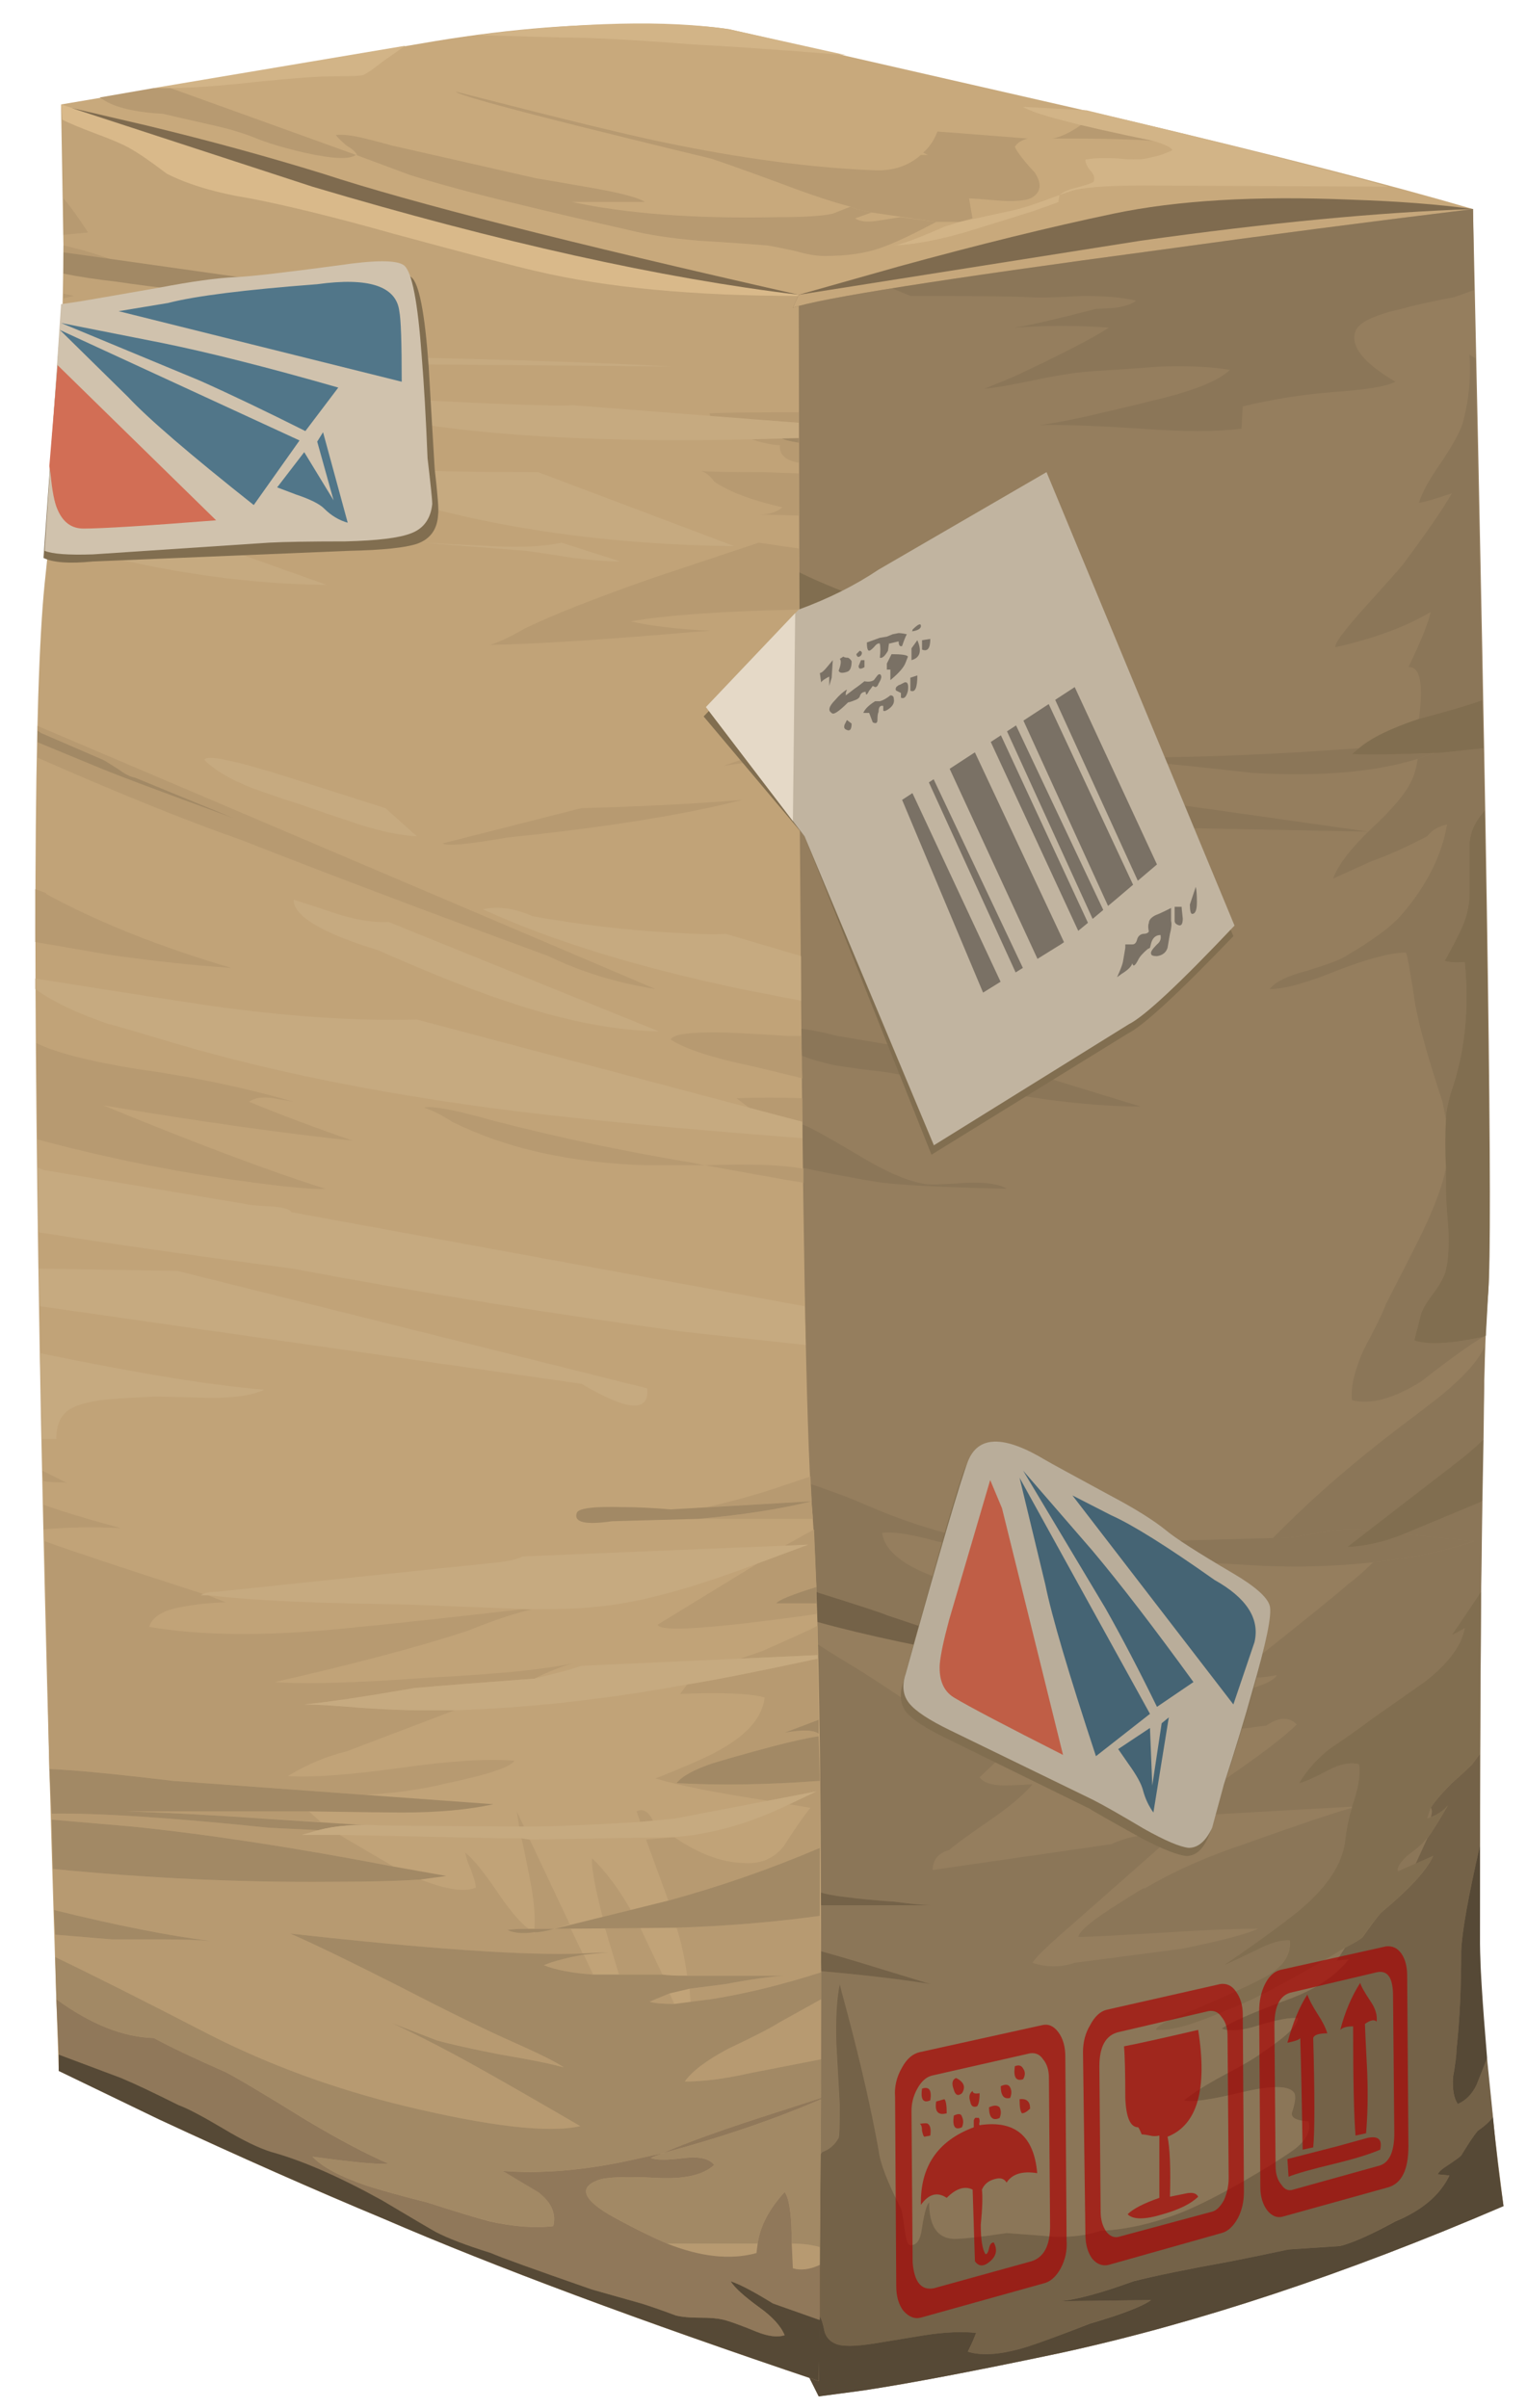 <?xml version="1.0" encoding="UTF-8" standalone="no"?>
<!-- Created with Inkscape (http://www.inkscape.org/) -->

<svg
   xmlns:dc="http://purl.org/dc/elements/1.1/"
   xmlns:cc="http://creativecommons.org/ns#"
   xmlns:rdf="http://www.w3.org/1999/02/22-rdf-syntax-ns#"
   xmlns:svg="http://www.w3.org/2000/svg"
   xmlns="http://www.w3.org/2000/svg"
   xmlns:sodipodi="http://sodipodi.sourceforge.net/DTD/sodipodi-0.dtd"
   xmlns:inkscape="http://www.inkscape.org/namespaces/inkscape"
   id="svg2"
   xml:space="preserve"
   viewBox="0 0 520 820"
   version="1.1"
   inkscape:version="0.92.2 5c3e80d, 2017-08-06"
   sodipodi:docname="packagemail.svg"
   width="520"
   height="820"><defs
     id="defs6117" /><sodipodi:namedview
     pagecolor="#ffffff"
     bordercolor="#666666"
     borderopacity="1"
     objecttolerance="10"
     gridtolerance="10"
     guidetolerance="10"
     inkscape:pageopacity="0"
     inkscape:pageshadow="2"
     inkscape:window-width="1436"
     inkscape:window-height="856"
     id="namedview6115"
     showgrid="false"
     fit-margin-top="0"
     fit-margin-left="0"
     fit-margin-right="0"
     fit-margin-bottom="0"
     inkscape:zoom="0.33"
     inkscape:cx="266.97896"
     inkscape:cy="361.54721"
     inkscape:window-x="4"
     inkscape:window-y="0"
     inkscape:window-maximized="1"
     inkscape:current-layer="g12" /><g
     id="g10"
     transform="matrix(1.25,0,0,-1.25,218.75,466.494)"><g
       id="g12"><g
         id="g6837"
         transform="matrix(8,0,0,8,-165.4,-279.589)"><path
           inkscape:connector-curvature="0"
           d="m 23.641,80.6 13.48,-3.078 c 5.067,-1.199 9.012,-2.215 11.84,-3.043 L 46.398,67.081 17.801,61.6 8.602,71.002 0.879,78.041 13.641,80.202 c 2.586,0.425 5.027,0.613 7.32,0.558 1.144,0 2.039,-0.054 2.68,-0.16 z"
           style="fill:#c8a97c;fill-rule:evenodd"
           id="path14" /><path
           inkscape:connector-curvature="0"
           d="m 27.961,74.479 0.519,-0.117 -0.558,-0.199 c 0.156,-0.11 0.41,-0.137 0.758,-0.082 0.187,0.027 0.441,0.066 0.758,0.121 h 0.042 l 1.2,-0.161 c -0.852,-0.453 -1.481,-0.746 -1.879,-0.878 -0.508,-0.188 -1.149,-0.282 -1.922,-0.282 -0.266,0 -0.586,0.051 -0.957,0.16 -0.481,0.106 -0.817,0.172 -1,0.2 -1.043,0.082 -1.817,0.132 -2.32,0.16 -0.934,0.078 -1.723,0.199 -2.364,0.359 -1.652,0.375 -2.906,0.668 -3.758,0.879 -1.468,0.348 -2.707,0.684 -3.718,1 l -1.84,0.684 h 0.039 c -0.055,0.105 -0.176,0.211 -0.359,0.316 -0.188,0.16 -0.309,0.281 -0.364,0.363 0.242,0.024 0.574,-0.015 1,-0.121 0.215,-0.054 0.524,-0.133 0.922,-0.242 l 4.918,-1.117 c 0.027,0 0.574,-0.094 1.641,-0.281 1.121,-0.188 1.801,-0.36 2.043,-0.52 h -2.481 c 1.84,-0.398 4.145,-0.574 6.918,-0.519 0.961,0 1.613,0.039 1.961,0.121 l 0.602,0.238 z"
           style="fill:#b79a71;fill-rule:evenodd"
           id="path16" /><path
           inkscape:connector-curvature="0"
           d="m 10.922,76.323 c -0.215,-0.16 -0.801,-0.137 -1.762,0.078 -0.695,0.16 -1.265,0.332 -1.719,0.519 -0.402,0.161 -0.906,0.309 -1.519,0.442 -0.934,0.211 -1.457,0.332 -1.563,0.359 -0.961,0.055 -1.64,0.215 -2.039,0.481 l -0.121,0.078 1.84,0.32 h 0.563 c 0.746,-0.266 2.851,-1.027 6.32,-2.277 z"
           style="fill:#b79a71;fill-rule:evenodd"
           id="path18" /><path
           inkscape:connector-curvature="0"
           d="m 35.078,76.881 h -0.437 c 0.293,0.051 0.625,0.215 1,0.481 1.121,-0.215 1.933,-0.403 2.437,-0.563 -0.664,0.055 -1.664,0.082 -3,0.082 z"
           style="fill:#b79a71;fill-rule:evenodd"
           id="path20" /><path
           inkscape:connector-curvature="0"
           d="m 34.039,75.721 c 0.242,-0.375 0.215,-0.652 -0.078,-0.84 -0.16,-0.105 -0.508,-0.148 -1.039,-0.121 -0.668,0.055 -1.027,0.082 -1.082,0.082 h -0.039 c 0.023,-0.16 0.066,-0.386 0.117,-0.679 L 31.48,74.041 h -0.8 l -2.2,0.321 -0.519,0.117 -0.199,0.082 c -0.617,0.16 -1.414,0.426 -2.403,0.801 -1.304,0.48 -2.093,0.758 -2.359,0.84 -1.547,0.371 -3.012,0.734 -4.398,1.078 -2.774,0.695 -4.204,1.093 -4.282,1.199 3.414,-0.879 5.758,-1.453 7.039,-1.719 2.668,-0.558 5.082,-0.879 7.243,-0.961 0.613,-0.023 1.132,0.149 1.558,0.524 h 0.238 l -0.16,0.078 c 0.215,0.187 0.375,0.426 0.485,0.719 l 3.078,-0.239 c -0.215,-0.054 -0.36,-0.148 -0.442,-0.281 0.082,-0.187 0.309,-0.48 0.68,-0.879 z"
           style="fill:#b79a71;fill-rule:evenodd"
           id="path22" /><path
           inkscape:connector-curvature="0"
           d="m 31.48,74.041 1.84,0.399 c 0.348,0.082 0.868,0.254 1.559,0.519 L 34.84,74.721 c -0.051,-0.027 -0.348,-0.133 -0.879,-0.32 -1.016,-0.32 -1.789,-0.559 -2.32,-0.719 -0.934,-0.269 -1.735,-0.414 -2.403,-0.441 0.242,0.027 0.817,0.238 1.723,0.64 z"
           style="fill:#d2b487;fill-rule:evenodd"
           id="path24" /><path
           inkscape:connector-curvature="0"
           d="m 35.762,76.163 c 0.238,0.05 0.613,0.066 1.117,0.039 0.508,-0.055 0.883,-0.039 1.121,0.039 0.188,0.027 0.426,0.105 0.719,0.238 0,0.082 -0.211,0.187 -0.641,0.32 -2.613,0.535 -4.09,0.922 -4.437,1.16 l 2.16,-0.117 1.32,-0.32 c 3.356,-0.801 6.344,-1.563 8.957,-2.281 l -8.316,0.039 c -1.309,0 -2.149,-0.067 -2.524,-0.199 l -0.359,-0.122 c 0.133,0.11 0.32,0.188 0.562,0.243 0.293,0.078 0.493,0.144 0.598,0.199 0.055,0.133 0.016,0.265 -0.117,0.398 -0.11,0.137 -0.16,0.254 -0.16,0.364 z"
           style="fill:#d2b487;fill-rule:evenodd"
           id="path26" /><path
           inkscape:connector-curvature="0"
           d="m 15.078,80.401 c 3.574,0.453 6.43,0.519 8.563,0.199 l 3.961,-0.879 c -2.321,0.188 -4.043,0.305 -5.161,0.36 -2.027,0.16 -3.546,0.242 -4.562,0.242 z"
           style="fill:#d2b487;fill-rule:evenodd"
           id="path28" /><path
           inkscape:connector-curvature="0"
           d="M 12.602,80.041 11.801,79.479 C 11.508,79.241 11.293,79.096 11.16,79.041 11.055,79.014 10.746,79.002 10.238,79.002 9.68,79.002 8.746,78.936 7.441,78.799 6.215,78.666 5.266,78.6 4.602,78.6 H 4.039 Z"
           style="fill:#d2b487;fill-rule:evenodd"
           id="path30" /><path
           inkscape:connector-curvature="0"
           d="m 36.398,73.202 c 2.243,0.343 6.43,0.773 12.563,1.277 0.504,-22.613 0.68,-34.906 0.519,-36.879 -0.187,-2 -0.281,-9.398 -0.281,-22.199 0,-1.813 0.266,-4.785 0.801,-8.922 C 44.613,4.163 39.586,2.495 34.918,1.479 32.012,0.866 29.773,0.44 28.199,0.202 l -1.519,-0.2 -4.121,8.2 -2.079,58.8 c 0.532,0.161 2.372,1.68 5.52,4.559 z"
           style="fill:#957e5e;fill-rule:evenodd"
           id="path32" /><path
           inkscape:connector-curvature="0"
           d="m 36.559,70.44 c -1.067,0.082 -2.133,0.082 -3.2,0 0.614,0.105 1.536,0.32 2.762,0.641 0.106,0 0.332,0.015 0.68,0.039 0.347,0.054 0.574,0.136 0.679,0.242 -0.425,0.105 -1.039,0.16 -1.839,0.16 -0.852,-0.055 -1.469,-0.066 -1.84,-0.043 -0.426,0.027 -1.762,0.043 -4,0.043 l -1.16,0.48 7.757,1.2 c 2.243,0.343 6.43,0.773 12.563,1.277 L 49,71.721 48.32,71.479 C 47.602,71.346 47,71.213 46.52,71.081 45.586,70.866 45.066,70.616 44.961,70.323 44.773,69.815 45.227,69.241 46.32,68.6 c -0.293,-0.16 -1.027,-0.277 -2.199,-0.359 -0.988,-0.078 -1.988,-0.239 -3,-0.481 l -0.043,-0.758 c -0.824,-0.109 -1.973,-0.109 -3.437,0 -1.653,0.106 -2.801,0.145 -3.442,0.118 0.586,0.082 1.321,0.226 2.199,0.441 0.481,0.105 1.2,0.281 2.161,0.52 1.093,0.292 1.8,0.601 2.121,0.921 -0.586,0.106 -1.36,0.145 -2.321,0.118 -1.066,-0.079 -1.839,-0.133 -2.32,-0.161 -0.48,-0.027 -1.105,-0.117 -1.879,-0.277 -0.883,-0.187 -1.496,-0.293 -1.84,-0.32 0.532,0.211 0.918,0.371 1.157,0.48 1.578,0.746 2.601,1.278 3.082,1.598 z"
           style="fill:#8b7658;fill-rule:evenodd"
           id="path34" /><path
           inkscape:connector-curvature="0"
           d="m 47.52,20.041 c 0.054,-0.054 0.054,-0.16 0,-0.32 l -0.122,-0.039 z"
           style="fill:#8b7658;fill-rule:evenodd"
           id="path36" /><path
           inkscape:connector-curvature="0"
           d="M 47.281,18.881 47.398,19.002 47,18.12 46.398,17.881 c -0.023,0.133 0.094,0.321 0.364,0.559 0.293,0.215 0.465,0.359 0.519,0.441 z"
           style="fill:#8b7658;fill-rule:evenodd"
           id="path38" /><path
           inkscape:connector-curvature="0"
           d="m 46.359,32.92 c 0.641,0.481 1.161,0.879 1.563,1.2 0.769,0.64 1.25,1.187 1.437,1.64 L 49.32,32.6 c -0.16,-0.187 -0.535,-0.508 -1.121,-0.961 l -2.758,-2.16 -0.32,0.043 c -0.293,0.023 -0.707,0 -1.242,-0.082 -0.668,-0.133 -1.078,-0.199 -1.238,-0.199 l -0.52,-0.039 0.359,0.359 c 1.122,1.121 2.415,2.238 3.879,3.359 z"
           style="fill:#8b7658;fill-rule:evenodd"
           id="path40" /><path
           inkscape:connector-curvature="0"
           d="M 44.84,20.041 44.801,19.92 c -0.082,-0.265 -0.149,-0.613 -0.199,-1.039 -0.11,-0.8 -0.657,-1.601 -1.641,-2.402 -0.563,-0.453 -1.387,-1.051 -2.481,-1.801 0.079,0.028 0.454,0.203 1.122,0.524 0.453,0.238 0.824,0.347 1.117,0.32 0.054,-0.508 -0.254,-0.934 -0.918,-1.281 -0.668,-0.348 -1.68,-0.801 -3.039,-1.36 -0.375,-0.16 -0.574,-0.293 -0.602,-0.402 0.348,-0.023 0.785,0.055 1.32,0.242 0.321,0.106 0.758,0.281 1.321,0.52 0.691,0.265 1.785,0.84 3.277,1.718 l 0.52,0.321 -0.278,-0.442 0.399,0.039 c -0.426,-0.558 -1.106,-1.011 -2.039,-1.355 -1.227,-0.457 -1.989,-0.789 -2.282,-1 0.293,-0.109 0.719,-0.07 1.282,0.117 0.613,0.188 1.05,0.266 1.32,0.238 0,-0.238 -0.402,-0.625 -1.203,-1.156 -0.238,-0.187 -0.692,-0.453 -1.359,-0.801 -0.586,-0.32 -1.028,-0.601 -1.317,-0.839 0.211,-0.083 0.879,0.011 2,0.281 1.012,0.238 1.598,0.226 1.758,-0.043 C 42.934,10.213 42.906,9.998 42.797,9.678 42.746,9.495 42.934,9.385 43.359,9.362 43.438,9.065 43.305,8.772 42.957,8.479 42.879,8.401 42.586,8.198 42.078,7.877 40.852,7.131 39.852,6.6 39.078,6.28 38.094,5.889 37.16,5.678 36.277,5.639 35.797,5.479 35.266,5.413 34.676,5.44 33.984,5.491 33.453,5.534 33.078,5.561 32.199,5.424 31.598,5.358 31.277,5.358 30.719,5.385 30.438,5.799 30.438,6.6 30.359,6.545 30.277,6.264 30.199,5.76 30.145,5.307 29.996,5.104 29.758,5.159 29.703,5.186 29.652,5.373 29.598,5.721 29.543,6.12 29.504,6.346 29.477,6.401 29.023,7.28 28.77,7.932 28.719,8.358 c -0.242,1.363 -0.586,2.894 -1.043,4.601 -0.184,0.692 -0.278,1.051 -0.278,1.079 -0.109,-0.504 -0.148,-1.184 -0.121,-2.04 0.028,-0.48 0.067,-1.171 0.121,-2.078 0,-0.695 -0.015,-1.066 -0.039,-1.121 C 27.223,8.561 27.039,8.401 26.797,8.319 26.664,8.159 26.449,7.721 26.156,6.998 25.973,6.6 25.703,6.159 25.359,5.678 25.145,5.44 24.824,5.053 24.398,4.522 l -1.199,2.437 0.039,7.762 c 2.989,-0.16 5.403,-0.387 7.242,-0.68 L 28,14.799 c -1.602,0.481 -3.105,0.867 -4.52,1.16 l -0.199,0.043 v 0.879 c 0.824,-0.027 2.012,-0.082 3.559,-0.16 h 3.66 c -0.332,0.016 -0.738,0.055 -1.219,0.121 -0.719,0.051 -1.281,0.106 -1.679,0.16 -0.75,0.079 -1.282,0.25 -1.602,0.52 l 0.039,0.277 -2.719,-0.359 c 0.078,3.519 0.266,6.816 0.559,9.883 l 0.043,0.156 c 0.105,-0.184 0.398,-0.356 0.879,-0.516 l 0.078,-0.043 c 0.375,-0.347 0.867,-0.718 1.48,-1.117 0.348,-0.242 0.856,-0.562 1.52,-0.961 0.402,-0.242 1.094,-0.695 2.082,-1.359 0.906,-0.559 1.668,-0.867 2.281,-0.922 0.32,-0.051 0.813,-0.023 1.481,0.082 -0.188,-0.242 -0.442,-0.508 -0.762,-0.801 L 32.16,21.081 c 0.133,-0.184 0.414,-0.278 0.84,-0.278 0.215,0 0.535,0.012 0.961,0.039 -0.293,-0.347 -0.746,-0.734 -1.359,-1.16 -0.774,-0.531 -1.266,-0.891 -1.481,-1.078 -0.375,-0.109 -0.559,-0.336 -0.559,-0.68 l 6.079,0.879 c 0.695,0.32 1.359,0.387 2,0.199 l -3.36,-2.961 c -0.801,-0.691 -1.238,-1.117 -1.32,-1.277 0.48,-0.16 0.961,-0.16 1.441,0 l 3.641,0.477 c 1.332,0.269 2.199,0.496 2.598,0.683 -0.797,0 -1.813,-0.043 -3.039,-0.121 -1.707,-0.105 -2.735,-0.16 -3.079,-0.16 0.024,0.188 0.415,0.52 1.157,1 0.828,0.535 1.187,0.746 1.082,0.641 0.988,0.586 2.121,1.093 3.402,1.519 1.781,0.637 3.008,1.051 3.676,1.238 z"
           style="fill:#8b7658;fill-rule:evenodd"
           id="path42" /><path
           inkscape:connector-curvature="0"
           d="m 48.039,41.842 v -0.679 c 0,-0.297 0.027,-0.762 0.082,-1.403 0.027,-0.586 0,-1.054 -0.082,-1.398 -0.051,-0.215 -0.184,-0.469 -0.398,-0.762 -0.243,-0.32 -0.387,-0.559 -0.442,-0.719 l -0.238,-0.918 c 0.453,-0.16 1.238,-0.121 2.359,0.118 -0.425,-0.239 -1.132,-0.747 -2.121,-1.52 -0.933,-0.586 -1.719,-0.801 -2.359,-0.641 -0.051,0.426 0.082,1 0.398,1.719 0.403,0.75 0.657,1.27 0.762,1.563 0.508,0.984 0.895,1.746 1.16,2.277 0.481,0.988 0.774,1.773 0.879,2.363 z"
           style="fill:#8b7658;fill-rule:evenodd"
           id="path44" /><path
           inkscape:connector-curvature="0"
           d="m 44.641,27.6 c 0.32,0.242 0.625,0.508 0.918,0.801 1.281,0.133 2.429,0.375 3.441,0.719 l -2.398,0.242 2.679,1.117 -0.043,-3.078 -1,-1.481 c 0.215,0.106 0.364,0.188 0.442,0.243 -0.106,-0.59 -0.547,-1.188 -1.321,-1.801 L 45.48,23.041 c -0.347,-0.265 -0.8,-0.585 -1.359,-0.96 -0.453,-0.348 -0.812,-0.747 -1.082,-1.2 0.16,0.028 0.496,0.172 1,0.442 0.402,0.211 0.75,0.277 1.039,0.199 0.055,-0.348 -0.023,-0.828 -0.238,-1.441 l -6.36,-0.36 c 0.055,0.106 0.387,0.332 1,0.68 l 0.84,0.48 c 0.02,0.016 0.039,0.028 0.059,0.039 1.301,0.887 2.16,1.539 2.582,1.961 -0.266,0.266 -0.613,0.254 -1.039,-0.039 -1.309,-0.187 -2.734,-0.281 -4.281,-0.281 -1.442,0.078 -2.387,0.094 -2.84,0.039 0.531,0.266 1.238,0.469 2.121,0.602 0.476,0.105 1.199,0.238 2.156,0.398 2.027,0.348 3.094,0.668 3.199,0.961 -0.289,-0.055 -0.504,-0.082 -0.636,-0.082 -0.27,-0.023 -0.453,0.055 -0.563,0.242 2.215,1.758 3.402,2.719 3.563,2.879 z"
           style="fill:#8b7658;fill-rule:evenodd"
           id="path46" /><path
           inkscape:connector-curvature="0"
           d="m 48.84,69.522 0.199,-0.121 0.242,-11.641 c -0.426,-0.16 -1.148,-0.371 -2.16,-0.64 0.16,1.203 0.039,1.789 -0.359,1.761 0.426,0.879 0.679,1.508 0.758,1.879 -0.852,-0.508 -1.934,-0.906 -3.239,-1.199 -0.054,0.105 0.281,0.559 1,1.359 0.774,0.856 1.199,1.336 1.281,1.442 0.797,1.066 1.36,1.879 1.68,2.437 -0.64,-0.211 -1.015,-0.32 -1.121,-0.32 0.106,0.348 0.348,0.789 0.719,1.32 0.402,0.59 0.652,1.043 0.762,1.364 0.21,0.746 0.293,1.531 0.238,2.359 z"
           style="fill:#8b7658;fill-rule:evenodd"
           id="path48" /><path
           inkscape:connector-curvature="0"
           d="m 47.641,55.959 h 0.16 l 1.519,0.161 0.039,-2.118 -0.16,-0.203 c -0.238,-0.32 -0.359,-0.652 -0.359,-1 v -1.636 c 0,-0.403 -0.094,-0.801 -0.281,-1.204 -0.106,-0.238 -0.293,-0.597 -0.559,-1.078 0.16,-0.054 0.387,-0.066 0.68,-0.039 0.16,-1.629 0,-3.121 -0.481,-4.48 -0.105,-0.375 -0.16,-0.668 -0.16,-0.883 l -0.117,0.602 c -0.484,1.464 -0.789,2.558 -0.922,3.281 -0.16,1.066 -0.266,1.664 -0.32,1.801 -0.508,0 -1.282,-0.204 -2.321,-0.602 -1.039,-0.426 -1.812,-0.641 -2.32,-0.641 0.188,0.243 0.59,0.442 1.203,0.602 0.692,0.211 1.133,0.371 1.32,0.48 0.958,0.559 1.614,1.039 1.958,1.438 0.855,0.988 1.375,2.016 1.558,3.082 -0.289,-0.055 -0.516,-0.188 -0.68,-0.402 -0.718,-0.372 -1.343,-0.653 -1.878,-0.84 l -1.321,-0.598 c 0.16,0.453 0.586,1.012 1.281,1.68 0.747,0.691 1.215,1.25 1.399,1.679 0.082,0.161 0.148,0.399 0.199,0.719 z"
           style="fill:#8b7658;fill-rule:evenodd"
           id="path50" /><path
           inkscape:connector-curvature="0"
           d="m 29.039,45.081 c -0.691,0.082 -1.293,0.16 -1.801,0.242 -0.984,0.211 -1.57,0.465 -1.758,0.758 -0.082,0.082 -0.121,0.242 -0.121,0.48 0.243,0.105 0.895,0.027 1.961,-0.238 l 2.403,-0.403 c 0.398,-0.078 1,-0.121 1.797,-0.121 l 6.121,-1.879 c -1.227,0 -2.653,0.133 -4.282,0.403 -0.32,0.023 -1.757,0.277 -4.32,0.758 z"
           style="fill:#8b7658;fill-rule:evenodd"
           id="path52" /><path
           inkscape:connector-curvature="0"
           d="m 21.32,43.401 -0.039,1.601 4.918,-1.722 c 0.266,-0.106 0.934,-0.481 2,-1.117 0.856,-0.508 1.563,-0.801 2.121,-0.883 0.133,-0.028 0.602,-0.012 1.399,0.043 0.668,0.023 1.121,-0.043 1.359,-0.203 -2.371,0.054 -3.867,0.136 -4.48,0.242 -2.985,0.504 -5.293,1.117 -6.918,1.84 z"
           style="fill:#8b7658;fill-rule:evenodd"
           id="path54" /><path
           inkscape:connector-curvature="0"
           d="m 39.719,25.522 -1.36,-0.121 c -2,0 -3.507,0.027 -4.519,0.078 L 32.48,25.44 29,26.6 c -0.105,0.055 -0.879,0.309 -2.32,0.762 -0.586,0.265 -1.051,0.48 -1.399,0.64 -0.64,0.266 -1.148,0.371 -1.519,0.321 v -0.364 l -1.922,0.883 -0.117,3.438 3.918,-1.157 c 0.187,0.106 0.652,0.012 1.398,-0.281 0.402,-0.136 0.84,-0.308 1.32,-0.519 0.934,-0.403 1.817,-0.707 2.641,-0.922 0.027,0 0.281,-0.051 0.762,-0.16 0.316,-0.051 0.558,-0.133 0.718,-0.239 -0.375,-0.132 -0.972,-0.093 -1.8,0.121 -0.879,0.239 -1.492,0.333 -1.84,0.278 0.082,-0.613 0.734,-1.133 1.961,-1.559 0.664,-0.242 1.519,-0.48 2.558,-0.719 0.668,-0.214 1.746,-0.585 3.243,-1.121 1.214,-0.375 2.257,-0.535 3.117,-0.48 z"
           style="fill:#8b7658;fill-rule:evenodd"
           id="path56" /><path
           inkscape:connector-curvature="0"
           d="m 32.719,54.28 c -1.039,0.402 -1.465,0.773 -1.281,1.121 0.054,0.105 0.683,-0.012 1.882,-0.36 0.641,-0.187 1.305,-0.386 2,-0.601 0.16,-0.027 0.614,-0.117 1.36,-0.277 0.691,-0.11 1.148,-0.055 1.359,0.16 l 7.359,-1.043 c -4.105,0.082 -6.171,0.121 -6.199,0.121 -3.011,0.105 -5.172,0.398 -6.48,0.879 z"
           style="fill:#8b7658;fill-rule:evenodd"
           id="path58" /><path
           inkscape:connector-curvature="0"
           d="m 44.84,55.92 c 0.613,-0.027 1.547,-0.011 2.801,0.039 L 47.078,55.76 c -1.437,-0.453 -3.316,-0.613 -5.637,-0.48 -2.562,0.293 -4.441,0.468 -5.64,0.519 2.371,-0.023 4.879,0.043 7.519,0.203 l 1.758,0.118 z"
           style="fill:#8b7658;fill-rule:evenodd"
           id="path60" /><path
           inkscape:connector-curvature="0"
           d="M 45.441,29.479 44.68,28.92 c 0.613,0.028 1.254,0.176 1.922,0.442 L 49,29.123 C 47.988,28.776 46.84,28.534 45.559,28.401 44.332,28.268 43.094,28.229 41.84,28.28 l -2.879,0.16 c -0.613,0 -1.133,0.027 -1.563,0.082 -0.824,0.105 -1.332,0.309 -1.519,0.601 0.293,0.051 0.695,0.067 1.199,0.04 0.297,0 0.695,-0.016 1.203,-0.04 l 4.36,0.118 c 0.16,0 0.574,0.066 1.238,0.199 0.535,0.082 0.949,0.109 1.242,0.082 z"
           style="fill:#8b7658;fill-rule:evenodd"
           id="path62" /><path
           inkscape:connector-curvature="0"
           d="m 47.52,20.041 c 0.132,0.215 0.375,0.493 0.718,0.84 0.481,0.426 0.723,0.653 0.723,0.68 l 0.238,0.32 V 18.76 c -0.398,-1.73 -0.613,-2.933 -0.64,-3.597 0,-1.254 -0.051,-2.375 -0.161,-3.36 0,-0.187 -0.039,-0.496 -0.121,-0.922 -0.023,-0.425 0.028,-0.734 0.161,-0.918 0.269,0.106 0.484,0.317 0.64,0.641 0.16,0.398 0.281,0.703 0.36,0.918 l 0.203,-2 C 49.559,9.389 49.387,9.229 49.121,9.041 48.988,8.881 48.801,8.6 48.559,8.202 48.508,8.147 48.359,8.041 48.121,7.881 47.906,7.748 47.785,7.643 47.762,7.561 L 48.16,7.522 C 47.84,6.854 47.227,6.334 46.32,5.963 45.492,5.51 44.867,5.229 44.438,5.123 43.641,5.069 43.055,5.03 42.68,5.002 41.801,4.815 41.145,4.682 40.719,4.604 39.254,4.334 38.145,4.108 37.398,3.924 36.309,3.522 35.465,3.295 34.879,3.241 L 38,3.28 C 37.707,3.069 37.012,2.803 35.922,2.483 35.039,2.135 34.359,1.881 33.879,1.721 32.973,1.428 32.266,1.362 31.762,1.522 c 0.133,0.266 0.226,0.48 0.277,0.641 -0.48,0.05 -1.066,0.027 -1.758,-0.082 L 28.559,1.799 c -0.664,-0.105 -1.106,-0.105 -1.321,0 -0.183,0.082 -0.304,0.215 -0.359,0.403 -0.051,0.265 -0.106,0.437 -0.156,0.519 l -1.164,-0.48 -1.161,2.281 c 0.43,0.531 0.75,0.918 0.961,1.156 0.348,0.485 0.614,0.922 0.801,1.32 0.293,0.723 0.508,1.161 0.641,1.321 0.238,0.082 0.426,0.242 0.558,0.48 0.028,0.055 0.039,0.426 0.039,1.121 -0.05,0.907 -0.089,1.602 -0.117,2.078 -0.027,0.856 0.012,1.536 0.117,2.043 0,-0.027 0.094,-0.386 0.282,-1.082 0.453,-1.707 0.8,-3.238 1.043,-4.597 0.05,-0.43 0.304,-1.082 0.757,-1.961 0.028,-0.055 0.067,-0.281 0.122,-0.68 0.05,-0.348 0.105,-0.535 0.16,-0.562 0.238,-0.051 0.383,0.148 0.437,0.601 0.082,0.508 0.16,0.785 0.242,0.84 0,-0.801 0.282,-1.215 0.84,-1.238 0.321,0 0.918,0.066 1.797,0.199 0.375,-0.027 0.91,-0.066 1.602,-0.121 0.586,-0.027 1.121,0.039 1.601,0.199 0.883,0.039 1.817,0.254 2.797,0.641 0.777,0.32 1.777,0.855 3,1.601 0.508,0.321 0.801,0.52 0.883,0.598 0.348,0.293 0.48,0.586 0.398,0.883 -0.425,0.027 -0.613,0.133 -0.558,0.316 0.105,0.32 0.133,0.535 0.078,0.645 -0.156,0.265 -0.746,0.277 -1.758,0.039 -1.121,-0.27 -1.785,-0.36 -2,-0.281 0.293,0.242 0.734,0.519 1.32,0.839 0.668,0.348 1.121,0.614 1.36,0.801 0.801,0.531 1.199,0.918 1.199,1.16 -0.266,0.024 -0.707,-0.054 -1.32,-0.242 -0.559,-0.183 -0.985,-0.226 -1.278,-0.117 0.293,0.211 1.051,0.547 2.278,1 0.933,0.344 1.613,0.801 2.043,1.359 l -0.403,-0.043 0.282,0.442 c 0.32,0.16 0.519,0.281 0.601,0.359 0.32,0.453 0.531,0.734 0.637,0.84 0.961,0.801 1.551,1.441 1.762,1.922 L 47,18.12 l 0.402,0.878 c 0.188,0.262 0.422,0.637 0.7,1.122 -0.129,-0.168 -0.321,-0.301 -0.579,-0.399 0.051,0.16 0.051,0.266 -0.003,0.32 z"
           style="fill:#746248;fill-rule:evenodd"
           id="path64" /><path
           inkscape:connector-curvature="0"
           d="m 24.801,26.959 c -0.481,0.161 -0.774,0.336 -0.879,0.52 l -0.16,0.48 v 0.364 c 0.371,0.05 0.879,-0.055 1.515,-0.321 0.348,-0.16 0.817,-0.375 1.403,-0.64 1.441,-0.453 2.215,-0.707 2.32,-0.762 l 6.801,-2.277 C 35,24.534 33.16,24.936 30.277,25.522 28.012,25.975 26.211,26.44 24.879,26.92 Z"
           style="fill:#746248;fill-rule:evenodd"
           id="path66" /><path
           inkscape:connector-curvature="0"
           d="M 22.238,17.28 26.039,17.799 26,17.522 c 0.32,-0.27 0.852,-0.441 1.602,-0.52 0.398,-0.054 0.957,-0.109 1.679,-0.16 0.481,-0.066 0.887,-0.105 1.219,-0.121 h -3.66 c -1.547,0.082 -2.735,0.133 -3.559,0.16 l -1.043,-0.039 z"
           style="fill:#746248;fill-rule:evenodd"
           id="path68" /><path
           inkscape:connector-curvature="0"
           d="m 30.48,14.041 c -1.839,0.293 -4.253,0.52 -7.242,0.68 l -0.918,0.082 -0.039,1.477 1,-0.278 0.199,-0.043 c 1.415,-0.293 2.918,-0.679 4.52,-1.16 z"
           style="fill:#746248;fill-rule:evenodd"
           id="path70" /><path
           inkscape:connector-curvature="0"
           d="m 45.078,56.12 c 0.402,0.347 1.082,0.679 2.043,1 1.012,0.269 1.731,0.48 2.156,0.64 l 0.043,-1.64 -1.519,-0.161 h -0.16 C 46.387,55.909 45.453,55.893 44.84,55.92 Z"
           style="fill:#816e50;fill-rule:evenodd"
           id="path72" /><path
           inkscape:connector-curvature="0"
           d="m 48.84,52.799 c 0,0.348 0.121,0.68 0.359,1 l 0.16,0.203 C 49.52,44.241 49.559,38.776 49.48,37.6 L 49.398,36.12 49.32,36.081 c -1.121,-0.243 -1.91,-0.282 -2.359,-0.122 l 0.238,0.922 c 0.055,0.16 0.199,0.399 0.442,0.719 0.214,0.293 0.347,0.547 0.398,0.762 0.082,0.344 0.109,0.812 0.082,1.398 -0.055,0.641 -0.082,1.106 -0.082,1.403 v 0.679 c -0.027,0.559 -0.027,1.106 0,1.637 0,0.215 0.055,0.508 0.16,0.883 0.481,1.359 0.641,2.851 0.481,4.48 -0.293,-0.027 -0.52,-0.015 -0.68,0.039 0.266,0.481 0.453,0.84 0.559,1.078 0.187,0.403 0.281,0.801 0.281,1.204 z"
           style="fill:#816e50;fill-rule:evenodd"
           id="path74" /><path
           inkscape:connector-curvature="0"
           d="m 44.801,19.92 0.039,0.121 v 0.04 c 0.215,0.613 0.293,1.093 0.238,1.441 -0.289,0.078 -0.637,0.012 -1.039,-0.199 -0.504,-0.27 -0.84,-0.414 -1,-0.442 0.27,0.453 0.629,0.852 1.082,1.2 0.559,0.375 1.012,0.695 1.359,0.96 l 1.879,1.321 c 0.774,0.613 1.215,1.211 1.321,1.801 -0.078,-0.055 -0.227,-0.137 -0.442,-0.243 l 1,1.481 -0.039,-5.52 -0.238,-0.32 c 0,-0.027 -0.242,-0.254 -0.723,-0.68 -0.343,-0.347 -0.586,-0.625 -0.718,-0.84 l -0.118,-0.359 0.118,0.039 c 0.257,0.098 0.453,0.235 0.582,0.402 -0.278,-0.488 -0.512,-0.863 -0.7,-1.121 l -0.121,-0.121 c -0.054,-0.082 -0.226,-0.226 -0.519,-0.441 -0.27,-0.238 -0.387,-0.426 -0.36,-0.559 l 1.2,0.52 C 47.387,17.92 46.801,17.28 45.84,16.479 45.734,16.373 45.52,16.096 45.199,15.639 45.121,15.561 44.922,15.44 44.602,15.28 l -0.524,-0.321 c -1.492,-0.878 -2.586,-1.453 -3.277,-1.718 -0.563,-0.239 -1,-0.414 -1.321,-0.52 -0.535,-0.187 -0.972,-0.265 -1.32,-0.242 0.028,0.109 0.227,0.242 0.602,0.402 1.359,0.559 2.371,1.012 3.039,1.36 0.668,0.347 0.972,0.773 0.922,1.281 -0.297,0.027 -0.668,-0.082 -1.121,-0.32 -0.668,-0.321 -1.043,-0.496 -1.122,-0.52 1.094,0.746 1.918,1.348 2.481,1.797 0.984,0.801 1.531,1.602 1.641,2.402 0.05,0.426 0.117,0.774 0.199,1.039 z"
           style="fill:#816e50;fill-rule:evenodd"
           id="path76" /><path
           inkscape:connector-curvature="0"
           d="m 44.68,28.92 3.519,2.719 c 0.586,0.453 0.961,0.774 1.121,0.961 L 49.281,30.479 46.602,29.362 C 45.934,29.092 45.293,28.948 44.68,28.92 Z"
           style="fill:#816e50;fill-rule:evenodd"
           id="path78" /><path
           inkscape:connector-curvature="0"
           d="M 25.121,62.6 C 26.238,61.909 28,61.202 30.398,60.479 l 1.723,-0.52 c -0.508,-0.078 -1.293,-0.117 -2.359,-0.117 -0.563,0 -1.094,0.012 -1.602,0.039 -1.039,0 -1.586,-0.066 -1.64,-0.199 0.16,-0.508 0.691,-0.934 1.601,-1.281 0.664,-0.293 2.133,-0.695 4.399,-1.199 -0.082,-0.082 -0.293,-0.149 -0.641,-0.2 -0.719,-0.16 -1.602,-0.242 -2.641,-0.242 -1.172,0.028 -2.039,0.055 -2.597,0.082 -2.161,0.028 -4.11,0.348 -5.84,0.957 l -0.082,2.68 z"
           style="fill:#816e50;fill-rule:evenodd"
           id="path80" /><path
           inkscape:connector-curvature="0"
           d="m 48.398,11.799 c 0.11,0.989 0.161,2.11 0.161,3.364 0.027,0.664 0.242,1.863 0.64,3.597 v -3.359 c 0,-0.668 0.082,-1.961 0.242,-3.879 -0.082,-0.215 -0.203,-0.52 -0.363,-0.922 -0.156,-0.32 -0.371,-0.531 -0.637,-0.641 -0.132,0.188 -0.187,0.497 -0.16,0.922 0.078,0.426 0.117,0.735 0.117,0.918 z"
           style="fill:#564936;fill-rule:evenodd"
           id="path82" /><path
           inkscape:connector-curvature="0"
           d="m 40.719,4.6 c 0.426,0.082 1.082,0.215 1.961,0.402 0.375,0.024 0.961,0.067 1.758,0.118 0.429,0.109 1.054,0.386 1.882,0.839 0.907,0.375 1.52,0.895 1.84,1.563 l -0.398,0.039 c 0.023,0.078 0.144,0.187 0.359,0.32 0.238,0.16 0.387,0.266 0.438,0.321 0.242,0.398 0.429,0.679 0.562,0.839 0.266,0.184 0.438,0.348 0.52,0.481 C 49.746,8.373 49.867,7.362 50,6.479 44.613,4.163 39.586,2.495 34.918,1.479 32.012,0.866 29.773,0.44 28.199,0.202 l -1.519,-0.204 -1.121,2.243 1.16,0.48 c 0.054,-0.082 0.109,-0.254 0.16,-0.519 0.055,-0.188 0.176,-0.321 0.359,-0.403 0.215,-0.105 0.653,-0.105 1.321,0 l 1.718,0.282 c 0.696,0.109 1.282,0.132 1.762,0.082 -0.055,-0.161 -0.148,-0.375 -0.281,-0.641 0.508,-0.16 1.215,-0.094 2.121,0.199 0.48,0.16 1.16,0.414 2.043,0.758 1.09,0.32 1.785,0.586 2.078,0.801 L 34.879,3.241 c 0.586,0.05 1.43,0.281 2.519,0.679 0.75,0.188 1.856,0.414 3.321,0.68 z"
           style="fill:#564936;fill-rule:evenodd"
           id="path84" /><path
           inkscape:connector-curvature="0"
           d="m 31.359,10.842 c 0.266,-0.136 0.336,-0.308 0.2,-0.519 -0.133,-0.11 -0.227,-0.067 -0.278,0.117 -0.082,0.215 -0.054,0.348 0.078,0.402 z"
           style="opacity:0.669;fill:#aa0000;fill-opacity:1;fill-rule:evenodd"
           id="path86" /><path
           inkscape:connector-curvature="0"
           d="m 33.359,11.241 c 0.133,0.054 0.227,0.027 0.282,-0.078 0.078,-0.11 0.078,-0.227 0,-0.364 -0.243,-0.078 -0.336,0.067 -0.282,0.442 z"
           style="opacity:0.669;fill:#aa0000;fill-opacity:1;fill-rule:evenodd"
           id="path88" /><path
           inkscape:connector-curvature="0"
           d="m 30.199,10.479 c 0.242,0.082 0.336,-0.051 0.281,-0.398 -0.242,-0.106 -0.335,0.027 -0.281,0.398 z"
           style="opacity:0.669;fill:#aa0000;fill-opacity:1;fill-rule:evenodd"
           id="path90" /><path
           inkscape:connector-curvature="0"
           d="m 31.922,10.401 c 0,-0.078 0.078,-0.106 0.238,-0.078 0,-0.215 -0.027,-0.364 -0.082,-0.442 -0.133,-0.054 -0.211,0 -0.238,0.16 -0.055,0.161 -0.028,0.282 0.082,0.36 z"
           style="opacity:0.669;fill:#aa0000;fill-opacity:1;fill-rule:evenodd"
           id="path92" /><path
           inkscape:connector-curvature="0"
           d="M 30.961,10.12 C 31.012,10.069 31.039,9.909 31.039,9.639 30.746,9.561 30.625,9.694 30.68,10.041 Z"
           style="opacity:0.669;fill:#aa0000;fill-opacity:1;fill-rule:evenodd"
           id="path94" /><path
           inkscape:connector-curvature="0"
           d="m 33.52,10.12 c 0.242,0.027 0.359,-0.079 0.359,-0.321 C 33.773,9.694 33.68,9.639 33.602,9.639 33.547,9.694 33.52,9.854 33.52,10.12 Z"
           style="opacity:0.669;fill:#aa0000;fill-opacity:1;fill-rule:evenodd"
           id="path96" /><path
           inkscape:connector-curvature="0"
           d="m 32.48,9.842 c 0.161,0.078 0.282,0.078 0.36,0 0.055,-0.109 0.055,-0.226 0,-0.363 -0.238,-0.106 -0.36,0.016 -0.36,0.363 z"
           style="opacity:0.669;fill:#aa0000;fill-opacity:1;fill-rule:evenodd"
           id="path98" /><path
           inkscape:connector-curvature="0"
           d="m 30.121,9.28 c 0.16,0.027 0.254,0.027 0.277,0 0.082,-0.051 0.11,-0.184 0.082,-0.399 L 30.281,8.842 c -0.027,0 -0.054,0.067 -0.082,0.199 0,0.133 -0.027,0.215 -0.078,0.239 z"
           style="opacity:0.669;fill:#aa0000;fill-opacity:1;fill-rule:evenodd"
           id="path100" /><path
           inkscape:connector-curvature="0"
           d="m 31.281,9.561 c 0.16,0.078 0.254,0.066 0.278,-0.039 0.054,-0.109 0.054,-0.227 0,-0.359 -0.239,-0.11 -0.332,0.023 -0.278,0.398 z"
           style="opacity:0.669;fill:#aa0000;fill-opacity:1;fill-rule:evenodd"
           id="path102" /><path
           inkscape:connector-curvature="0"
           d="m 32.879,10.561 c 0.16,0.078 0.266,0.066 0.32,-0.039 0.055,-0.109 0.055,-0.227 0,-0.359 -0.211,-0.055 -0.32,0.078 -0.32,0.398 z"
           style="opacity:0.669;fill:#aa0000;fill-opacity:1;fill-rule:evenodd"
           id="path104" /><path
           inkscape:connector-curvature="0"
           d="M 32.078,9.479 C 32.133,9.506 32.16,9.467 32.16,9.362 32.133,9.256 32.145,9.213 32.199,9.241 33.375,9.401 34.012,8.854 34.121,7.6 33.613,7.682 33.266,7.573 33.078,7.28 33,7.413 32.867,7.456 32.68,7.401 32.465,7.346 32.32,7.229 32.238,7.041 c 0.028,-0.242 0.016,-0.64 -0.039,-1.199 0,-0.508 0.055,-0.84 0.16,-1 0.055,0 0.094,0.067 0.121,0.199 0.028,0.133 0.079,0.2 0.161,0.2 C 32.773,5.002 32.734,4.788 32.52,4.6 32.305,4.413 32.133,4.413 32,4.6 l -0.078,2.441 c -0.27,0.133 -0.563,0.04 -0.883,-0.281 -0.32,0.215 -0.613,0.133 -0.879,-0.238 -0.027,1.305 0.574,2.184 1.801,2.641 v 0.238 c 0.027,0.078 0.066,0.105 0.117,0.078 z"
           style="opacity:0.669;fill:#aa0000;fill-opacity:1;fill-rule:evenodd"
           id="path106" /><path
           inkscape:connector-curvature="0"
           d="m 46.281,8.959 -0.043,4.68 c 0,0.617 -0.183,0.883 -0.558,0.801 l -2.879,-0.68 c -0.403,-0.078 -0.602,-0.453 -0.602,-1.121 l 0.039,-4.797 c 0,-0.269 0.067,-0.48 0.203,-0.64 0.106,-0.161 0.239,-0.215 0.399,-0.161 l 2.879,0.801 c 0.375,0.078 0.562,0.453 0.562,1.117 z M 46.078,7.12 42.48,6.12 C 42.293,6.069 42.121,6.135 41.961,6.323 41.801,6.534 41.719,6.799 41.719,7.12 l -0.039,6 c 0,0.347 0.066,0.656 0.199,0.921 0.133,0.266 0.309,0.426 0.519,0.481 L 46,15.323 c 0.215,0.023 0.387,-0.055 0.52,-0.242 0.132,-0.188 0.199,-0.442 0.199,-0.758 l 0.043,-5.801 c 0,-0.801 -0.227,-1.266 -0.684,-1.402 z"
           style="opacity:0.669;fill:#aa0000;fill-opacity:1;fill-rule:evenodd"
           id="path108" /><path
           inkscape:connector-curvature="0"
           d="m 40.879,13.799 c 0.16,-0.211 0.242,-0.476 0.242,-0.797 L 41.16,6.959 c 0,-0.32 -0.066,-0.613 -0.199,-0.878 -0.16,-0.293 -0.348,-0.465 -0.563,-0.52 L 36.559,4.479 C 36.348,4.428 36.16,4.495 36,4.682 35.84,4.893 35.762,5.174 35.762,5.522 l -0.082,6.199 c 0,0.348 0.082,0.652 0.242,0.918 0.156,0.297 0.344,0.469 0.558,0.524 l 3.879,0.878 c 0.215,0.028 0.387,-0.054 0.52,-0.242 z M 39.961,13.12 36.879,12.401 c -0.426,-0.106 -0.641,-0.492 -0.641,-1.16 L 36.281,6.28 c 0,-0.266 0.067,-0.492 0.199,-0.68 0.133,-0.16 0.282,-0.211 0.442,-0.16 l 3.117,0.84 c 0.16,0.027 0.309,0.16 0.441,0.402 0.106,0.238 0.161,0.492 0.161,0.758 l -0.039,4.84 c 0,0.265 -0.067,0.48 -0.204,0.64 -0.105,0.161 -0.253,0.227 -0.437,0.2 z"
           style="opacity:0.669;fill:#aa0000;fill-opacity:1;fill-rule:evenodd"
           id="path110" /><path
           inkscape:connector-curvature="0"
           d="m 34.84,12.401 c 0.16,-0.215 0.238,-0.492 0.238,-0.84 L 35.121,5.323 C 35.148,4.975 35.078,4.655 34.922,4.362 34.762,4.069 34.559,3.893 34.32,3.842 L 30.16,2.682 C 29.945,2.627 29.746,2.706 29.559,2.92 29.398,3.135 29.32,3.413 29.32,3.76 l -0.039,6.442 c -0.027,0.343 0.051,0.679 0.239,1 0.16,0.293 0.359,0.464 0.601,0.519 l 4.16,0.918 c 0.211,0.055 0.399,-0.023 0.559,-0.238 z M 33.879,11.682 30.52,10.92 C 30.332,10.866 30.172,10.721 30.039,10.479 29.906,10.241 29.84,9.987 29.84,9.721 l 0.039,-5.16 C 29.934,3.893 30.172,3.6 30.602,3.682 l 3.32,0.918 c 0.426,0.133 0.637,0.535 0.637,1.199 l -0.039,5.043 c 0,0.266 -0.067,0.481 -0.2,0.637 -0.105,0.16 -0.254,0.227 -0.441,0.203 z"
           style="opacity:0.669;fill:#aa0000;fill-opacity:1;fill-rule:evenodd"
           id="path112" /><path
           inkscape:connector-curvature="0"
           d="m 45.48,13.44 c 0.161,-0.238 0.227,-0.465 0.2,-0.68 -0.078,0.082 -0.215,0.055 -0.399,-0.078 0,-0.055 0.024,-0.601 0.078,-1.641 C 45.387,10.295 45.375,9.6 45.32,8.959 L 44.961,8.881 c -0.055,0.641 -0.082,1.879 -0.082,3.719 -0.211,0 -0.359,-0.039 -0.438,-0.121 0.161,0.617 0.387,1.148 0.68,1.602 0.024,-0.106 0.145,-0.321 0.359,-0.641 z"
           style="opacity:0.669;fill:#aa0000;fill-opacity:1;fill-rule:evenodd"
           id="path114" /><path
           inkscape:connector-curvature="0"
           d="m 43.32,13.682 c 0.055,-0.16 0.172,-0.387 0.36,-0.68 0.16,-0.242 0.265,-0.457 0.32,-0.64 -0.293,0 -0.453,-0.055 -0.48,-0.16 0.054,-1.95 0.054,-3.188 0,-3.723 L 43.16,8.401 c -0.027,1.652 -0.055,2.922 -0.082,3.801 -0.023,-0.055 -0.172,-0.106 -0.437,-0.161 0.187,0.692 0.414,1.239 0.679,1.641 z"
           style="opacity:0.669;fill:#aa0000;fill-opacity:1;fill-rule:evenodd"
           id="path116" /><path
           inkscape:connector-curvature="0"
           d="m 42.641,8.081 1.718,0.441 c 0.188,0.051 0.52,0.144 1,0.277 0.375,0.082 0.52,-0.051 0.442,-0.398 C 45.426,8.241 44.906,8.081 44.238,7.92 43.465,7.733 42.945,7.588 42.68,7.479 Z"
           style="opacity:0.669;fill:#aa0000;fill-opacity:1;fill-rule:evenodd"
           id="path118" /><path
           inkscape:connector-curvature="0"
           d="M 39.602,6.799 C 39.359,6.561 38.961,6.362 38.398,6.202 c -0.613,-0.188 -1.011,-0.188 -1.199,0 0.188,0.187 0.547,0.371 1.082,0.558 v 2.121 c -0.109,-0.027 -0.215,-0.027 -0.32,0 -0.133,0.028 -0.227,0.039 -0.281,0.039 -0.055,0.133 -0.094,0.215 -0.121,0.243 -0.266,0 -0.414,0.332 -0.438,1 0,0.824 -0.016,1.41 -0.043,1.757 0.43,0.082 1.27,0.266 2.524,0.559 0.32,-2.023 -0.028,-3.238 -1.043,-3.637 0.082,-0.402 0.109,-1.082 0.082,-2.043 0.132,0.028 0.332,0.067 0.597,0.121 0.188,0.028 0.309,-0.011 0.364,-0.121 z"
           style="opacity:0.669;fill:#aa0000;fill-opacity:1;fill-rule:evenodd"
           id="path120" /><path
           inkscape:connector-curvature="0"
           d="M 26.039,53.12 C 26.121,40.373 26.254,32.799 26.441,30.401 26.762,26.534 26.84,16.573 26.68,0.522 20.574,2.573 15.641,4.413 11.879,6.041 9.508,7.026 6.945,8.159 4.199,9.44 l -3.398,1.641 c -0.242,6.96 -0.442,14.292 -0.602,22 -0.293,15.414 -0.254,24.96 0.121,28.64 0.399,3.68 0.614,7.508 0.641,11.481 L 0.879,78.041 4.84,76.799 C 7.746,75.866 9.934,75.213 11.398,74.842 13.746,74.229 18.613,73.135 26,71.561 Z"
           style="fill:#c1a378;fill-rule:evenodd"
           id="path122" /><path
           inkscape:connector-curvature="0"
           d="m 0.961,73.6 v 1.242 c 0.211,-0.242 0.492,-0.629 0.84,-1.16 z"
           style="fill:#b79a71;fill-rule:evenodd"
           id="path124" /><path
           inkscape:connector-curvature="0"
           d="m 0.84,68.522 3,-0.762 c -1.199,0.133 -2.199,0.321 -3,0.563 z"
           style="fill:#b79a71;fill-rule:evenodd"
           id="path126" /><path
           inkscape:connector-curvature="0"
           d="m 0.801,67.721 3.961,-0.16 1.84,-0.32 c -1.95,0.027 -3.883,0.105 -5.801,0.238 z"
           style="fill:#b79a71;fill-rule:evenodd"
           id="path128" /><path
           inkscape:connector-curvature="0"
           d="M 1.32,71.522 0.961,71.44 v 0.16 z"
           style="fill:#b79a71;fill-rule:evenodd"
           id="path130" /><path
           inkscape:connector-curvature="0"
           d="M 4,65.202 0.68,65.76 0.719,66.202 1.121,66.12 C 3.707,65.401 6.215,65.026 8.641,65.002 7.039,64.92 5.492,64.987 4,65.202 Z"
           style="fill:#b79a71;fill-rule:evenodd"
           id="path132" /><path
           inkscape:connector-curvature="0"
           d="M 0.641,64.959 C 2.055,64.479 2.895,64.12 3.16,63.881 1.559,64.174 0.707,64.334 0.602,64.362 Z"
           style="fill:#b79a71;fill-rule:evenodd"
           id="path134" /><path
           inkscape:connector-curvature="0"
           d="M 2.602,72.76 1,73.002 H 0.961 v 0.239 C 1.547,73.108 2.094,72.948 2.602,72.76 Z"
           style="fill:#b79a71;fill-rule:evenodd"
           id="path136" /><path
           inkscape:connector-curvature="0"
           d="m 26,64.041 -1.32,0.04 c 0.32,0 0.574,0.082 0.761,0.242 -1.043,0.238 -1.816,0.531 -2.32,0.879 -0.133,0.187 -0.281,0.304 -0.441,0.359 0.242,-0.027 0.945,-0.039 2.121,-0.039 L 26,65.479 Z"
           style="fill:#b79a71;fill-rule:evenodd"
           id="path138" /><path
           inkscape:connector-curvature="0"
           d="m 26.039,55.6 -0.641,0.199 -1.957,-0.277 c 0.797,0.266 1.614,0.586 2.438,0.957 l 0.16,0.043 z"
           style="fill:#b79a71;fill-rule:evenodd"
           id="path140" /><path
           inkscape:connector-curvature="0"
           d="M 26,62.92 V 60.842 C 23.414,60.788 21.508,60.655 20.281,60.44 20.973,60.28 21.879,60.174 23,60.12 l -0.559,-0.039 c -3.093,-0.266 -5.414,-0.415 -6.961,-0.442 0.293,0.082 0.692,0.27 1.2,0.563 0.933,0.453 2.386,1.027 4.359,1.718 l 3.602,1.2 z"
           style="fill:#b79a71;fill-rule:evenodd"
           id="path142" /><path
           inkscape:connector-curvature="0"
           d="m 24.398,66.639 1,0.043 C 25.48,66.627 25.68,66.573 26,66.522 v -0.68 c -0.453,0.078 -0.668,0.278 -0.641,0.598 -0.238,0 -0.558,0.066 -0.961,0.199 z"
           style="fill:#b79a71;fill-rule:evenodd"
           id="path144" /><path
           inkscape:connector-curvature="0"
           d="m 16.078,53.081 c -1.359,-0.239 -2.09,-0.305 -2.199,-0.2 l 4.723,1.2 c 2.05,0.054 3.878,0.148 5.476,0.281 -1.973,-0.508 -4.637,-0.934 -8,-1.281 z"
           style="fill:#b79a71;fill-rule:evenodd"
           id="path146" /><path
           inkscape:connector-curvature="0"
           d="m 26,67.561 v -0.359 l -3,0.199 -0.039,0.121 c 0.344,0.023 1.359,0.039 3.039,0.039 z"
           style="fill:#b79a71;fill-rule:evenodd"
           id="path148" /><path
           inkscape:connector-curvature="0"
           d="M 15.441,43.479 C 17.68,42.893 20,42.401 22.398,42.002 l 0.403,-0.082 h -2 c -2.586,0.082 -4.789,0.575 -6.602,1.481 -0.371,0.238 -0.691,0.398 -0.961,0.48 0.16,0.051 0.59,0 1.282,-0.16 0.347,-0.082 0.652,-0.16 0.921,-0.242 z"
           style="fill:#b79a71;fill-rule:evenodd"
           id="path150" /><path
           inkscape:connector-curvature="0"
           d="m 22.801,41.92 c 1.547,0.055 2.664,0.016 3.359,-0.121 v -0.476 c -0.32,0.05 -1.441,0.25 -3.359,0.597 z"
           style="fill:#b79a71;fill-rule:evenodd"
           id="path152" /><path
           inkscape:connector-curvature="0"
           d="m 26.121,44.202 v -0.801 l -1.762,0.441 -0.48,0.36 c 0.723,0.027 1.469,0.027 2.242,0 z"
           style="fill:#b79a71;fill-rule:evenodd"
           id="path154" /><path
           inkscape:connector-curvature="0"
           d="m 25.641,46.323 h 0.437 l 0.043,-1.442 -1.641,0.399 c -1.414,0.293 -2.359,0.601 -2.839,0.922 0.082,0.187 0.707,0.265 1.879,0.238 0.64,-0.027 1.347,-0.067 2.121,-0.117 z"
           style="fill:#b79a71;fill-rule:evenodd"
           id="path156" /><path
           inkscape:connector-curvature="0"
           d="M 7.281,44.081 C 8.32,43.655 9.492,43.213 10.801,42.76 8.48,43.002 5.652,43.401 2.32,43.959 5.492,42.655 8.012,41.706 9.879,41.12 c -0.16,-0.024 -0.625,0 -1.399,0.082 -2.828,0.32 -5.628,0.851 -8.402,1.597 L 0.039,46.081 C 0.68,45.76 1.812,45.467 3.441,45.202 5.359,44.936 7.148,44.561 8.801,44.081 8.613,44.12 8.453,44.147 8.32,44.163 7.84,44.268 7.492,44.241 7.281,44.081 Z"
           style="fill:#b79a71;fill-rule:evenodd"
           id="path158" /><path
           inkscape:connector-curvature="0"
           d="M 2.559,49.081 0,49.522 v 1.801 c 0.32,-0.11 0.441,-0.16 0.359,-0.16 1.762,-0.961 3.868,-1.801 6.321,-2.524 -1.227,0.082 -2.602,0.227 -4.121,0.442 z"
           style="fill:#b79a71;fill-rule:evenodd"
           id="path160" /><path
           inkscape:connector-curvature="0"
           d="M 21.121,47.92 C 19.785,48.135 18.574,48.506 17.48,49.041 13.559,50.479 10.066,51.799 7,53.002 5.105,53.666 2.801,54.6 0.078,55.799 v 0.524 L 1.922,55.561 C 2.535,55.295 4.16,54.682 6.801,53.721 L 3.398,55.12 c -0.16,0.027 -0.343,0.121 -0.558,0.281 -0.293,0.187 -0.465,0.293 -0.52,0.32 l -2.121,0.918 -0.121,0.082 v 0.16 z"
           style="fill:#b79a71;fill-rule:evenodd"
           id="path162" /><path
           inkscape:connector-curvature="0"
           d="m 4.68,20.959 c -2.028,0.243 -3.426,0.375 -4.2,0.403 L 0.32,29.12 C 1.199,28.799 3,28.202 5.719,27.323 L 5.641,27.28 H 5.879 L 6.48,27.041 C 5.867,27.014 5.375,26.959 5,26.881 4.359,26.776 3.988,26.549 3.879,26.202 c 1.707,-0.293 3.828,-0.321 6.359,-0.082 1.414,0.132 3.524,0.359 6.321,0.679 h 0.363 c -0.59,-0.133 -1.309,-0.371 -2.16,-0.718 -1.602,-0.532 -3.801,-1.118 -6.602,-1.758 1.039,-0.082 2.813,-0.028 5.32,0.156 2.215,0.109 3.825,0.269 4.84,0.484 C 17.922,24.854 17.48,24.682 17,24.44 15.215,24.307 13.852,24.202 12.922,24.123 11.238,23.831 9.988,23.643 9.16,23.561 c 0.371,0 1.039,-0.039 2,-0.117 0.828,-0.055 1.465,-0.082 1.918,-0.082 h 1.203 l -3.679,-1.399 c -0.668,-0.16 -1.336,-0.441 -2,-0.84 0.824,-0.054 2.105,0.04 3.839,0.278 1.707,0.242 3,0.32 3.879,0.242 -0.132,-0.215 -0.894,-0.469 -2.281,-0.762 -0.851,-0.211 -1.785,-0.343 -2.801,-0.398 z"
           style="fill:#b79a71;fill-rule:evenodd"
           id="path164" /><path
           inkscape:connector-curvature="0"
           d="m 26.48,29.881 h -3.878 c 1.492,0.133 2.773,0.332 3.839,0.598 v -0.078 z"
           style="fill:#b79a71;fill-rule:evenodd"
           id="path166" /><path
           inkscape:connector-curvature="0"
           d="M 26.441,30.479 22.879,30.28 c 0.933,0.215 1.789,0.453 2.562,0.722 l 0.957,0.321 z"
           style="fill:#b79a71;fill-rule:evenodd"
           id="path168" /><path
           inkscape:connector-curvature="0"
           d="m 21.961,23.92 0.238,0.321 c 0.989,0.16 2.469,0.453 4.442,0.879 L 26.68,23.041 25.52,22.6 c 0.613,0.106 1,0.094 1.16,-0.039 v -0.082 c -0.508,-0.078 -1.242,-0.25 -2.2,-0.516 -0.585,-0.16 -1.054,-0.297 -1.402,-0.402 -0.64,-0.215 -1.051,-0.438 -1.238,-0.68 1.492,-0.082 3.121,-0.054 4.879,0.082 v -2.281 c -1.68,-0.723 -3.399,-1.32 -5.16,-1.801 l -0.758,2.078 0.961,0.082 c 0.824,-0.562 1.597,-0.851 2.316,-0.878 0.59,-0.055 1.055,0.132 1.402,0.558 0.375,0.586 0.68,1.027 0.918,1.32 l -0.718,0.118 0.922,0.441 -1.641,-0.32 c -1.762,0.269 -3.039,0.519 -3.84,0.761 1.145,0.454 1.891,0.786 2.238,1 0.907,0.508 1.403,1.094 1.481,1.758 -0.481,0.137 -1.442,0.176 -2.879,0.121 z"
           style="fill:#b79a71;fill-rule:evenodd"
           id="path170" /><path
           inkscape:connector-curvature="0"
           d="m 26.52,29.522 0.082,-1.961 c -0.856,-0.266 -1.309,-0.453 -1.364,-0.559 h 1.364 V 26.639 C 23.027,26.135 21.227,26.014 21.199,26.28 l 3.403,2.082 1.718,0.64 -0.8,-0.039 z"
           style="fill:#b79a71;fill-rule:evenodd"
           id="path172" /><path
           inkscape:connector-curvature="0"
           d="m 26.641,26.241 v -1 L 24,25.12 l 0.719,0.242 c 1.203,0.531 1.84,0.824 1.922,0.879 z"
           style="fill:#b79a71;fill-rule:evenodd"
           id="path174" /><path
           inkscape:connector-curvature="0"
           d="m 22.121,10.721 c 0.238,0.348 0.734,0.719 1.481,1.117 0.851,0.403 1.425,0.696 1.718,0.883 l 1.442,0.801 V 11.479 L 24.32,10.998 c -0.828,-0.183 -1.558,-0.277 -2.199,-0.277 z"
           style="fill:#b79a71;fill-rule:evenodd"
           id="path176" /><path
           inkscape:connector-curvature="0"
           d="M 0.281,30.362 C 0.867,30.147 1.746,29.881 2.922,29.561 2.039,29.612 1.16,29.6 0.281,29.522 Z"
           style="fill:#b79a71;fill-rule:evenodd"
           id="path178" /><path
           inkscape:connector-curvature="0"
           d="m 20.602,15.959 0.757,-1.597 h -1.48 l -0.481,1.597 z"
           style="fill:#b79a71;fill-rule:evenodd"
           id="path180" /><path
           inkscape:connector-curvature="0"
           d="m 23.52,14.041 c 0.855,0.161 1.519,0.254 2,0.282 h -3.321 c -0.078,0.586 -0.199,1.133 -0.359,1.64 1.707,0.051 3.332,0.184 4.883,0.399 L 26.762,14.44 C 25.426,14.014 24.176,13.709 23,13.522 l -0.68,-0.121 -0.039,0.48 z"
           style="fill:#b79a71;fill-rule:evenodd"
           id="path182" /><path
           inkscape:connector-curvature="0"
           d="m 3.32,19.401 -2.761,0.238 v 0.203 c 1.601,0.024 4.066,-0.136 7.402,-0.48 L 9.641,19.28 9.078,19.12 h 1.281 l 1.84,-1.079 c -3.332,0.641 -6.293,1.094 -8.879,1.36 z"
           style="fill:#b79a71;fill-rule:evenodd"
           id="path184" /><path
           inkscape:connector-curvature="0"
           d="m 20.922,13.44 0.68,0.281 0.16,-0.359 c -0.403,0 -0.684,0.027 -0.84,0.078 z"
           style="fill:#b79a71;fill-rule:evenodd"
           id="path186" /><path
           inkscape:connector-curvature="0"
           d="M 1.121,31.081 1,31.12 c -0.32,0 -0.559,0.015 -0.719,0.043 l -0.043,0.359 z"
           style="fill:#b79a71;fill-rule:evenodd"
           id="path188" /><path
           inkscape:connector-curvature="0"
           d="m 17.32,14.682 c 0.321,0.133 0.774,0.254 1.36,0.359 L 19,14.362 c -0.719,0.051 -1.281,0.16 -1.68,0.32 z"
           style="fill:#b79a71;fill-rule:evenodd"
           id="path190" /><path
           inkscape:connector-curvature="0"
           d="m 0.68,14.959 v 0.762 l 1.922,-0.16 H 4.32 c 0.7,0 1.258,-0.02 1.68,-0.059 -1.453,0.18 -3.238,0.536 -5.359,1.059 l -0.039,1.398 c 3.277,-0.32 6.437,-0.464 9.476,-0.437 1.336,0 2.348,0.023 3.043,0.078 C 14,17.252 14.625,17.163 15,17.323 c 0,0.133 -0.055,0.332 -0.16,0.597 -0.106,0.243 -0.172,0.442 -0.199,0.602 0.265,-0.215 0.625,-0.656 1.078,-1.32 0.429,-0.641 0.789,-1.067 1.082,-1.282 -0.321,0 -0.563,-0.015 -0.723,-0.039 0.215,-0.109 0.508,-0.133 0.883,-0.082 L 17,15.76 v 0.039 c 0.16,0 0.387,0.039 0.68,0.121 h 0.558 l 0.403,-0.839 c -1.895,-0.083 -5.215,0.144 -9.961,0.679 0.851,-0.375 2.121,-0.988 3.8,-1.84 1.653,-0.855 2.907,-1.468 3.758,-1.839 0.91,-0.403 1.496,-0.696 1.762,-0.883 -0.48,0.136 -1.199,0.281 -2.16,0.441 -0.961,0.188 -1.68,0.348 -2.16,0.481 l -1.559,0.601 c 0.934,-0.43 2.012,-0.988 3.238,-1.683 0.719,-0.399 1.786,-1.012 3.2,-1.84 -1.067,-0.239 -3.051,-0.012 -5.957,0.679 -2.403,0.59 -4.629,1.403 -6.68,2.442 -2.32,1.203 -4.07,2.082 -5.242,2.64 z"
           style="fill:#b79a71;fill-rule:evenodd"
           id="path192" /><path
           inkscape:connector-curvature="0"
           d="M 9.32,19.92 9.719,19.561 6.441,19.76 C 5.105,19.842 4,19.893 3.121,19.92 Z"
           style="fill:#b79a71;fill-rule:evenodd"
           id="path194" /><path
           inkscape:connector-curvature="0"
           d="m 19.32,16.323 c -0.265,1.039 -0.386,1.703 -0.359,2 0.453,-0.43 0.891,-1.016 1.32,-1.762 z"
           style="fill:#b79a71;fill-rule:evenodd"
           id="path196" /><path
           inkscape:connector-curvature="0"
           d="M 16.559,19.002 16.84,18.959 18.199,16.081 17.68,15.92 H 17 c 0.027,0.426 -0.012,0.934 -0.121,1.52 -0.133,0.695 -0.238,1.215 -0.32,1.562 z"
           style="fill:#b79a71;fill-rule:evenodd"
           id="path198" /><path
           inkscape:connector-curvature="0"
           d="m 25.801,4.362 -0.039,0.84 c 0.371,0 0.691,-0.039 0.957,-0.121 V 4.479 C 26.375,4.323 26.066,4.28 25.801,4.362 Z"
           style="fill:#b79a71;fill-rule:evenodd"
           id="path200" /><path
           inkscape:connector-curvature="0"
           d="m 21.52,5.202 h 3.082 L 24.559,4.881 C 23.68,4.639 22.668,4.748 21.52,5.202 Z"
           style="fill:#b79a71;fill-rule:evenodd"
           id="path202" /><path
           inkscape:connector-curvature="0"
           d="m 16.398,19.92 0.243,-0.519 H 16.48 Z"
           style="fill:#b79a71;fill-rule:evenodd"
           id="path204" /><path
           inkscape:connector-curvature="0"
           d="m 20.48,19.92 c 0.215,0.106 0.399,0 0.559,-0.32 l -0.437,-0.039 z"
           style="fill:#b79a71;fill-rule:evenodd"
           id="path206" /><path
           inkscape:connector-curvature="0"
           d="m 17.68,15.92 3.879,0.961 c 1.761,0.481 3.48,1.078 5.16,1.797 V 16.362 C 25.172,16.147 23.547,16.014 21.84,15.959 Z"
           style="fill:#a28965;fill-rule:evenodd"
           id="path208" /><path
           inkscape:connector-curvature="0"
           d="M 16.801,15.92 H 17.68 C 17.387,15.838 17.16,15.799 17,15.799 h -0.039 c -0.375,-0.051 -0.668,-0.023 -0.883,0.082 0.16,0.028 0.402,0.039 0.723,0.039 z"
           style="fill:#a28965;fill-rule:evenodd"
           id="path210" /><path
           inkscape:connector-curvature="0"
           d="M 4.32,15.561 H 2.602 l -1.922,0.16 -0.039,0.84 C 2.762,16.038 4.547,15.682 6,15.502 5.578,15.541 5.02,15.561 4.32,15.561 Z"
           style="fill:#a28965;fill-rule:evenodd"
           id="path212" /><path
           inkscape:connector-curvature="0"
           d="m 21.84,20.881 c 0.187,0.242 0.601,0.465 1.238,0.68 0.348,0.105 0.817,0.242 1.402,0.402 0.961,0.266 1.692,0.438 2.2,0.516 l 0.039,-1.52 c -1.758,-0.132 -3.387,-0.16 -4.879,-0.078 z"
           style="fill:#a28965;fill-rule:evenodd"
           id="path214" /><path
           inkscape:connector-curvature="0"
           d="m 0.602,17.959 -0.043,1.68 2.761,-0.238 c 2.586,-0.266 5.547,-0.719 8.879,-1.36 L 14,17.721 13.121,17.6 C 12.426,17.549 11.414,17.522 10.078,17.522 7.039,17.495 3.879,17.639 0.602,17.959 Z"
           style="fill:#a28965;fill-rule:evenodd"
           id="path216" /><path
           inkscape:connector-curvature="0"
           d="m 26.68,22.561 c -0.16,0.133 -0.547,0.145 -1.16,0.039 l 1.16,0.441 z"
           style="fill:#a28965;fill-rule:evenodd"
           id="path218" /><path
           inkscape:connector-curvature="0"
           d="m 0.559,19.842 -0.079,1.52 c 0.774,-0.028 2.172,-0.16 4.2,-0.403 l 10.922,-0.796 c -0.856,-0.188 -1.895,-0.282 -3.122,-0.282 -0.32,0 -1.375,0.012 -3.16,0.039 H 3.121 C 4,19.893 5.105,19.842 6.441,19.76 l 4.938,-0.32 c -0.645,0.027 -1.223,-0.024 -1.738,-0.16 l -1.68,0.082 c -3.336,0.344 -5.801,0.504 -7.402,0.48 z"
           style="fill:#a28965;fill-rule:evenodd"
           id="path220" /><path
           inkscape:connector-curvature="0"
           d="m 20.961,8.12 0.398,0.16 c 2,0.535 3.801,1.148 5.403,1.84 L 26.719,5.081 c -0.266,0.082 -0.586,0.121 -0.957,0.121 0,0.961 -0.082,1.546 -0.242,1.757 C 24.988,6.373 24.68,5.788 24.602,5.202 H 21.52 c -0.559,0.238 -1.227,0.574 -2,1 -0.879,0.531 -1,0.918 -0.36,1.16 0.266,0.105 0.934,0.133 2,0.078 0.934,-0.051 1.586,0.094 1.961,0.441 -0.16,0.215 -0.496,0.293 -1,0.242 C 21.535,8.041 21.148,8.041 20.961,8.12 Z"
           style="fill:#a28965;fill-rule:evenodd"
           id="path222" /><path
           inkscape:connector-curvature="0"
           d="m 25.238,27.002 c 0.055,0.106 0.508,0.293 1.364,0.559 v -0.559 z"
           style="fill:#a28965;fill-rule:evenodd"
           id="path224" /><path
           inkscape:connector-curvature="0"
           d="M 4.039,12.202 C 3,12.229 1.895,12.666 0.719,13.522 L 0.68,14.959 c 1.172,-0.558 2.922,-1.437 5.242,-2.636 2.051,-1.043 4.277,-1.856 6.68,-2.442 2.906,-0.695 4.89,-0.922 5.957,-0.679 -1.414,0.824 -2.481,1.437 -3.2,1.839 -1.226,0.692 -2.304,1.25 -3.238,1.68 L 13.68,12.12 c 0.48,-0.133 1.199,-0.293 2.16,-0.481 0.961,-0.16 1.68,-0.305 2.16,-0.437 -0.266,0.183 -0.852,0.476 -1.762,0.879 -0.851,0.375 -2.105,0.984 -3.758,1.839 -1.679,0.852 -2.949,1.469 -3.8,1.84 4.746,-0.531 8.066,-0.758 9.961,-0.679 l 0.879,0.039 -0.84,-0.079 c -0.586,-0.105 -1.039,-0.226 -1.36,-0.359 0.399,-0.16 0.961,-0.269 1.68,-0.32 h 2.359 c 0.188,-0.028 0.469,-0.039 0.84,-0.039 h 3.321 c -0.481,-0.028 -1.149,-0.121 -2,-0.282 l -1.239,-0.16 -0.679,-0.16 -0.68,-0.281 c 0.156,-0.051 0.437,-0.078 0.84,-0.078 L 23,13.522 c 1.172,0.184 2.426,0.492 3.762,0.918 V 13.522 L 25.32,12.721 c -0.293,-0.187 -0.867,-0.48 -1.718,-0.883 -0.75,-0.398 -1.243,-0.773 -1.481,-1.117 0.641,0 1.371,0.094 2.199,0.281 l 2.442,0.477 V 10.163 L 25.281,9.682 C 23.52,9.123 22.215,8.655 21.359,8.28 L 20.281,8.041 C 18.68,7.694 17.227,7.573 15.922,7.682 16.133,7.549 16.535,7.307 17.121,6.963 17.574,6.616 17.746,6.229 17.641,5.803 17.027,5.721 16.309,5.776 15.48,5.963 15.055,6.069 14.348,6.28 13.359,6.6 12.508,6.815 11.828,7.002 11.32,7.163 c -0.933,0.316 -1.558,0.652 -1.879,1 1.36,-0.188 2.227,-0.27 2.598,-0.243 -0.746,0.321 -1.68,0.817 -2.797,1.481 -1.469,0.906 -2.387,1.453 -2.762,1.64 -1.093,0.481 -1.906,0.868 -2.441,1.161 z"
           style="fill:#a28965;fill-rule:evenodd"
           id="path226" /><path
           inkscape:connector-curvature="0"
           d="m 21.641,30.202 4.8,0.277 c -1.066,-0.266 -2.347,-0.465 -3.839,-0.598 l -2.961,-0.082 c -0.907,-0.133 -1.309,-0.039 -1.2,0.282 0.051,0.16 0.571,0.226 1.559,0.199 0.508,0 1.055,-0.028 1.641,-0.078 z"
           style="fill:#a28965;fill-rule:evenodd"
           id="path228" /><path
           inkscape:connector-curvature="0"
           d="m 1.922,55.561 -1.844,0.762 v 0.398 L 0.199,56.639 2.32,55.721 c 0.055,-0.027 0.227,-0.133 0.52,-0.32 0.215,-0.16 0.398,-0.254 0.558,-0.281 l 3.403,-1.399 c -2.641,0.961 -4.266,1.574 -4.879,1.84 z"
           style="fill:#a28965;fill-rule:evenodd"
           id="path230" /><path
           inkscape:connector-curvature="0"
           d="M 5.719,64.479 C 6.652,64.346 7.348,64.147 7.801,63.881 4.492,64.495 2.785,64.815 2.68,64.842 l -2.039,0.52 0.039,0.359 c 1.066,-0.398 2.027,-0.707 2.879,-0.922 0.16,-0.051 0.882,-0.16 2.16,-0.32 z"
           style="fill:#a28965;fill-rule:evenodd"
           id="path232" /><path
           inkscape:connector-curvature="0"
           d="m 6.641,67.682 c 1.254,0.024 2.187,0.012 2.8,-0.043 C 9.359,67.401 9.148,67.362 8.801,67.522 7.922,67.495 6.574,67.506 4.762,67.561 l -3.961,0.16 0.039,0.602 c 0.801,-0.242 1.801,-0.43 3,-0.563 0.64,-0.054 1.574,-0.078 2.801,-0.078 z"
           style="fill:#a28965;fill-rule:evenodd"
           id="path234" /><path
           inkscape:connector-curvature="0"
           d="m 2.801,72.002 c -0.696,0.079 -1.309,0.172 -1.84,0.278 v 0.722 H 1 l 11.32,-1.601 c -3.707,0 -6.879,0.199 -9.519,0.601 z"
           style="fill:#a28965;fill-rule:evenodd"
           id="path236" /><path
           inkscape:connector-curvature="0"
           d="m 26,66.522 c -0.32,0.051 -0.52,0.105 -0.602,0.16 H 26 Z"
           style="fill:#a28965;fill-rule:evenodd"
           id="path238" /><path
           inkscape:connector-curvature="0"
           d="M 4.879,9.92 C 4.027,10.346 3.375,10.655 2.922,10.838 L 0.801,11.639 0.719,13.522 C 1.895,12.666 3,12.229 4.039,12.202 4.574,11.909 5.387,11.522 6.48,11.041 6.852,10.854 7.773,10.307 9.238,9.401 10.359,8.733 11.293,8.241 12.039,7.92 11.668,7.893 10.801,7.975 9.441,8.163 9.762,7.815 10.387,7.479 11.32,7.163 11.828,7.002 12.508,6.815 13.359,6.6 14.348,6.28 15.055,6.069 15.48,5.959 c 0.825,-0.183 1.547,-0.238 2.161,-0.16 0.105,0.43 -0.067,0.817 -0.52,1.16 -0.586,0.348 -0.988,0.586 -1.199,0.719 1.305,-0.105 2.758,0.016 4.359,0.363 L 21.359,8.28 20.961,8.12 c 0.184,-0.079 0.57,-0.079 1.16,0 0.504,0.054 0.84,-0.028 1,-0.239 C 22.746,7.534 22.094,7.389 21.16,7.44 c -1.066,0.055 -1.734,0.027 -2,-0.078 -0.64,-0.242 -0.519,-0.629 0.36,-1.16 0.773,-0.43 1.441,-0.762 2,-1 1.148,-0.454 2.16,-0.563 3.039,-0.321 l 0.043,0.321 c 0.078,0.586 0.386,1.171 0.918,1.757 0.16,-0.214 0.242,-0.8 0.242,-1.757 l 0.039,-0.84 C 26.066,4.28 26.375,4.319 26.719,4.479 V 2.6 L 25.121,3.159 C 24.48,3.561 24,3.811 23.68,3.92 23.812,3.706 24.133,3.413 24.641,3.038 25.094,2.721 25.387,2.397 25.52,2.077 25.281,1.998 24.961,2.038 24.562,2.198 c -0.457,0.187 -0.773,0.308 -0.96,0.359 -0.215,0.082 -0.508,0.121 -0.879,0.121 -0.43,0 -0.735,0.028 -0.922,0.082 -0.508,0.184 -0.895,0.317 -1.16,0.399 l -1.68,0.48 c -2,0.692 -3.149,1.106 -3.441,1.238 C 14.668,5.147 14.039,5.385 13.641,5.6 13.535,5.651 12.922,6.01 11.801,6.678 10.359,7.479 9.105,8.026 8.039,8.319 7.613,8.452 7.066,8.721 6.402,9.12 5.68,9.549 5.172,9.815 4.879,9.92 Z"
           style="fill:#90785a;fill-rule:evenodd"
           id="path240" /><path
           inkscape:connector-curvature="0"
           d="m 21.359,8.28 c 0.852,0.375 2.161,0.843 3.918,1.402 l 1.485,0.481 V 10.12 C 25.16,9.428 23.359,8.815 21.359,8.28 Z"
           style="fill:#90785a;fill-rule:evenodd"
           id="path242" /><path
           inkscape:connector-curvature="0"
           d="m 4.199,9.44 -3.398,1.641 v 0.558 L 2.922,10.842 C 3.375,10.655 4.027,10.346 4.879,9.92 5.172,9.815 5.68,9.549 6.398,9.123 7.066,8.721 7.613,8.456 8.039,8.323 9.105,8.03 10.359,7.479 11.801,6.682 12.922,6.014 13.535,5.655 13.641,5.6 14.039,5.389 14.668,5.147 15.52,4.881 15.812,4.748 16.961,4.334 18.961,3.639 l 1.68,-0.476 c 0.265,-0.082 0.652,-0.215 1.16,-0.403 0.187,-0.054 0.492,-0.082 0.918,-0.082 0.375,0 0.668,-0.039 0.883,-0.117 0.183,-0.055 0.503,-0.172 0.957,-0.359 0.402,-0.161 0.718,-0.2 0.961,-0.121 -0.133,0.32 -0.426,0.64 -0.879,0.96 C 24.133,3.413 23.812,3.706 23.68,3.92 24,3.815 24.48,3.561 25.121,3.163 L 26.719,2.6 26.68,0.522 C 20.574,2.577 15.641,4.416 11.879,6.041 9.508,7.03 6.945,8.163 4.199,9.44 Z"
           style="fill:#564936;fill-rule:evenodd"
           id="path244" /><path
           inkscape:connector-curvature="0"
           d="M 7.16,40.6 C 7.238,40.573 7.52,40.545 8,40.522 8.426,40.495 8.668,40.428 8.719,40.323 l 17.48,-3.203 0.039,-1.321 -4.078,0.442 c -4.535,0.613 -9,1.332 -13.398,2.16 -3.84,0.508 -6.723,0.922 -8.641,1.238 L 0.078,41.842 0.281,41.76 Z"
           style="fill:#c6aa80;fill-rule:evenodd"
           id="path246" /><path
           inkscape:connector-curvature="0"
           d="m 0.121,38.401 4.719,-0.078 16,-4 c 0.082,-0.828 -0.668,-0.778 -2.238,0.156 L 0.16,37.12 Z"
           style="fill:#c6aa80;fill-rule:evenodd"
           id="path248" /><path
           inkscape:connector-curvature="0"
           d="M 0.719,32.6 H 0.238 L 0.16,35.522 C 3.52,34.827 6.066,34.413 7.801,34.28 7.426,34.092 6.812,33.998 5.961,33.998 5.027,34.026 4.387,34.041 4.039,34.041 3.426,34.014 2.945,33.987 2.602,33.959 1.934,33.905 1.453,33.788 1.16,33.6 0.867,33.413 0.719,33.081 0.719,32.6 Z"
           style="fill:#c6aa80;fill-rule:evenodd"
           id="path250" /><path
           inkscape:connector-curvature="0"
           d="m 26.32,29.002 -1.718,-0.64 c -2.321,-0.883 -4.176,-1.375 -5.563,-1.481 -0.453,-0.054 -1.16,-0.082 -2.117,-0.082 l -4.16,0.16 C 11.238,26.987 10.094,27.014 9.32,27.041 7.961,27.092 6.812,27.174 5.879,27.28 H 5.641 l 0.078,0.043 c 0.109,0.05 0.269,0.078 0.48,0.078 l 9.199,0.961 c 0.614,0.051 1.016,0.133 1.204,0.238 z"
           style="fill:#c6aa80;fill-rule:evenodd"
           id="path252" /><path
           inkscape:connector-curvature="0"
           d="M 26.641,25.12 C 24.668,24.694 23.188,24.401 22.199,24.241 19.426,23.733 16.785,23.44 14.281,23.362 h -1.203 c -0.453,0 -1.09,0.023 -1.918,0.078 -0.961,0.082 -1.629,0.121 -2,0.121 0.828,0.078 2.078,0.266 3.762,0.559 0.933,0.082 2.293,0.187 4.078,0.32 0.773,0.187 1.305,0.332 1.602,0.437 l 8.039,0.364 z"
           style="fill:#c6aa80;fill-rule:evenodd"
           id="path254" /><path
           inkscape:connector-curvature="0"
           d="M 26.602,20.6 25.68,20.163 C 24.375,19.522 23.066,19.147 21.762,19.041 L 16.84,18.959 16.562,19.002 H 15.84 c -0.051,0 -1.879,0.039 -5.481,0.118 H 9.082 l 0.559,0.16 c 0.613,0.16 1.32,0.215 2.121,0.16 l 4.879,-0.039 c 0.879,0 2.199,0.051 3.961,0.16 l 1.199,0.117 z"
           style="fill:#c6aa80;fill-rule:evenodd"
           id="path256" /><path
           inkscape:connector-curvature="0"
           d="m 13,46.881 13.121,-3.48 V 42.842 C 21.586,43.19 18.027,43.534 15.438,43.881 11.52,44.413 8.039,45.12 5,46.002 3.398,46.479 2.574,46.721 2.52,46.721 1.426,47.096 0.586,47.495 0,47.92 v 0.36 c 3.68,-0.586 5.84,-0.918 6.48,-1 2.454,-0.321 4.625,-0.453 6.52,-0.399 z"
           style="fill:#c6aa80;fill-rule:evenodd"
           id="path258" /><path
           inkscape:connector-curvature="0"
           d="m 8.801,50.959 c 0.347,-0.105 0.879,-0.277 1.597,-0.519 0.641,-0.184 1.188,-0.266 1.641,-0.238 l 9.199,-3.723 c -1.465,0.027 -3.09,0.336 -4.879,0.922 -1.254,0.398 -2.812,1.012 -4.679,1.84 -1.918,0.586 -2.879,1.16 -2.879,1.718 z"
           style="fill:#c6aa80;fill-rule:evenodd"
           id="path260" /><path
           inkscape:connector-curvature="0"
           d="m 21.68,49.842 c 0.828,-0.054 1.441,-0.066 1.84,-0.043 l 2.558,-0.758 v -1.519 l -2.039,0.398 c -3.547,0.746 -6.48,1.653 -8.801,2.719 0.563,0.109 1.121,0.027 1.684,-0.238 1.652,-0.293 3.238,-0.481 4.758,-0.559 z"
           style="fill:#c6aa80;fill-rule:evenodd"
           id="path262" /><path
           inkscape:connector-curvature="0"
           d="m 5.762,55.721 c 0.05,0.188 0.972,0 2.758,-0.558 0.933,-0.297 2.066,-0.657 3.402,-1.082 L 13,53.12 c -0.535,0.027 -1.188,0.16 -1.961,0.402 C 10.16,53.815 9.535,54.026 9.16,54.163 8.414,54.401 7.828,54.6 7.398,54.76 6.652,55.053 6.105,55.373 5.762,55.721 Z"
           style="fill:#c6aa80;fill-rule:evenodd"
           id="path264" /><path
           inkscape:connector-curvature="0"
           d="m 3.16,63.881 1.16,-0.199 5.602,-2 c -2.961,0.024 -6.11,0.52 -9.442,1.481 l 0.122,1.199 C 0.707,64.334 1.559,64.174 3.16,63.881 Z"
           style="fill:#c6aa80;fill-rule:evenodd"
           id="path266" /><path
           inkscape:connector-curvature="0"
           d="M 21.641,69.12 6.762,69.241 C 6.359,69.163 6.105,69.256 6,69.522 12.398,69.467 17.613,69.334 21.641,69.12 Z"
           style="fill:#c6aa80;fill-rule:evenodd"
           id="path268" /><path
           inkscape:connector-curvature="0"
           d="m 26,66.682 -1.602,-0.043 c -4.878,-0.105 -8.812,0.094 -11.796,0.602 -0.375,0.082 -0.989,0.238 -1.84,0.48 -0.801,0.238 -1.414,0.399 -1.84,0.481 5.547,-0.321 8.68,-0.454 9.398,-0.403 L 26,67.202 Z"
           style="fill:#c6aa80;fill-rule:evenodd"
           id="path270" /><path
           inkscape:connector-curvature="0"
           d="m 17.121,65.522 6.68,-2.52 C 19.535,63.053 15.68,63.6 12.238,64.639 9.652,65.573 7.68,66.174 6.32,66.44 c 0.559,0.055 1.332,-0.027 2.321,-0.238 1.281,-0.293 2.039,-0.454 2.281,-0.481 0.984,-0.133 3.051,-0.199 6.199,-0.199 z"
           style="fill:#c6aa80;fill-rule:evenodd"
           id="path272" /><path
           inkscape:connector-curvature="0"
           d="m 19.922,62.479 c -0.43,0 -0.961,0.043 -1.602,0.121 -1.039,0.16 -1.574,0.242 -1.601,0.242 l -3.559,0.278 2.399,-0.118 c 0.961,-0.054 1.746,-0.015 2.363,0.118 z"
           style="fill:#c6aa80;fill-rule:evenodd"
           id="path274" /><path
           inkscape:connector-curvature="0"
           d="M 11.398,74.842 C 13.746,74.229 18.613,73.135 26,71.561 v -0.039 c -3.547,0 -6.52,0.277 -8.922,0.84 -0.797,0.183 -2.426,0.613 -4.879,1.277 -2,0.563 -3.625,0.961 -4.879,1.203 -1.148,0.184 -2.093,0.465 -2.84,0.84 -0.558,0.426 -0.988,0.719 -1.281,0.879 -0.238,0.133 -0.613,0.293 -1.121,0.48 -0.558,0.211 -0.945,0.372 -1.156,0.481 L 0.879,78.041 4.84,76.799 c 2.906,-0.933 5.094,-1.586 6.558,-1.957 z"
           style="fill:#d9b98a;fill-rule:evenodd"
           id="path276" /><path
           inkscape:connector-curvature="0"
           d="m 34.398,65.202 c 0.055,-0.293 1.137,-2.961 3.243,-8 1.066,-2.536 2.121,-5.028 3.16,-7.481 -1.867,-1.945 -3.067,-3.055 -3.602,-3.32 l -6.679,-4.121 -4.321,10.84 -3.437,4.082 3.16,3.32 c 1.012,0.371 1.918,0.824 2.719,1.359 z"
           style="fill:#816e50;fill-rule:evenodd"
           id="path278" /><path
           inkscape:connector-curvature="0"
           d="M 37.238,46.721 30.602,42.6 26.199,53.12 22.84,57.522 26,60.842 c 1.012,0.371 1.922,0.824 2.719,1.36 l 5.719,3.32 6.402,-15.441 c -1.867,-1.973 -3.067,-3.094 -3.602,-3.36 z"
           style="fill:#c1b4a0;fill-rule:evenodd"
           id="path280" /><path
           inkscape:connector-curvature="0"
           d="M 25.879,60.721 25.801,53.639 22.84,57.522 Z"
           style="fill:#e5d9c7;fill-rule:evenodd"
           id="path282" /><path
           inkscape:connector-curvature="0"
           d="m 29.52,54.362 5.878,3.84 2.801,-6.039 c -2,-1.707 -3.094,-2.618 -3.277,-2.723 l -2.645,-1.641 z"
           style="fill:#7a7165;fill-rule:evenodd"
           id="path284" /><path
           inkscape:connector-curvature="0"
           d="m 29.719,54.92 0.601,0.282 3.16,-6.922 -0.359,-0.641 z"
           style="fill:#c1b4a0;fill-rule:evenodd"
           id="path286" /><path
           inkscape:connector-curvature="0"
           d="M 30.398,55.479 31,55.721 34.199,48.799 33.84,48.202 Z"
           style="fill:#c1b4a0;fill-rule:evenodd"
           id="path288" /><path
           inkscape:connector-curvature="0"
           d="m 31.801,56.401 0.597,0.238 3.204,-6.918 -0.364,-0.64 z"
           style="fill:#c1b4a0;fill-rule:evenodd"
           id="path290" /><path
           inkscape:connector-curvature="0"
           d="m 32.68,57.002 0.199,0.161 3.16,-6.922 0.039,-0.559 z"
           style="fill:#c1b4a0;fill-rule:evenodd"
           id="path292" /><path
           inkscape:connector-curvature="0"
           d="m 33.199,57.323 0.242,0.199 3.161,-6.922 0.039,-0.559 z"
           style="fill:#c1b4a0;fill-rule:evenodd"
           id="path294" /><path
           inkscape:connector-curvature="0"
           d="m 34.281,58.12 0.199,0.203 3.161,-6.922 0.039,-0.559 z"
           style="fill:#c1b4a0;fill-rule:evenodd"
           id="path296" /><path
           inkscape:connector-curvature="0"
           d="m 26.719,58.682 c 0.054,0 0.133,0.066 0.242,0.199 l 0.199,0.239 -0.039,-0.598 -0.082,-0.281 v 0.32 c -0.16,-0.082 -0.25,-0.148 -0.277,-0.199 z"
           style="fill:#7a7165;fill-rule:evenodd"
           id="path298" /><path
           inkscape:connector-curvature="0"
           d="m 27.398,59.163 0.122,0.078 c 0.027,-0.028 0.082,-0.039 0.16,-0.039 0.054,-0.028 0.093,-0.067 0.121,-0.121 0,-0.215 -0.055,-0.333 -0.16,-0.36 -0.161,-0.055 -0.254,-0.039 -0.282,0.039 0.082,0.215 0.094,0.348 0.039,0.403 z"
           style="fill:#7a7165;fill-rule:evenodd"
           id="path300" /><path
           inkscape:connector-curvature="0"
           d="m 27.961,59.323 0.117,0.117 c 0.082,-0.027 0.094,-0.078 0.043,-0.16 -0.082,-0.078 -0.133,-0.067 -0.16,0.043 z"
           style="fill:#7a7165;fill-rule:evenodd"
           id="path302" /><path
           inkscape:connector-curvature="0"
           d="m 28.039,58.92 0.082,0.2 h 0.117 v -0.239 c -0.133,-0.082 -0.199,-0.066 -0.199,0.039 z"
           style="fill:#7a7165;fill-rule:evenodd"
           id="path304" /><path
           inkscape:connector-curvature="0"
           d="m 29.879,60.163 c 0.187,0.183 0.281,0.226 0.281,0.117 0,-0.086 -0.098,-0.149 -0.301,-0.18 0.008,0.016 0.016,0.035 0.02,0.063 z m -0.801,-0.481 v 0.039 L 29.039,59.44 c -0.105,-0.184 -0.199,-0.266 -0.277,-0.238 0.023,0.211 0.023,0.371 0,0.48 -0.055,0.024 -0.121,-0.016 -0.203,-0.121 -0.079,-0.082 -0.133,-0.121 -0.161,-0.121 -0.05,0 -0.078,0.094 -0.078,0.281 l 0.442,0.16 0.238,0.039 0.199,0.082 0.199,0.039 c 0.075,0 0.168,-0.015 0.282,-0.039 -0.047,-0.086 -0.098,-0.218 -0.16,-0.402 -0.079,-0.027 -0.118,0.027 -0.118,0.16 z"
           style="fill:#7a7165;fill-rule:evenodd"
           id="path306" /><path
           inkscape:connector-curvature="0"
           d="m 28.801,58.6 c 0.027,-0.055 0,-0.144 -0.082,-0.277 -0.028,-0.082 -0.067,-0.121 -0.117,-0.121 l -0.082,0.039 c -0.055,-0.078 -0.094,-0.133 -0.122,-0.16 -0.078,-0.161 -0.117,-0.172 -0.117,-0.04 -0.109,0 -0.176,-0.054 -0.203,-0.16 C 28.055,57.827 28,57.788 27.922,57.76 27.789,57.706 27.707,57.682 27.68,57.682 c -0.321,-0.32 -0.508,-0.441 -0.559,-0.359 -0.133,0.078 -0.094,0.222 0.117,0.437 0.137,0.16 0.27,0.281 0.403,0.36 L 27.602,58.002 V 57.92 l 0.32,0.243 c 0.078,0.05 0.183,0.132 0.316,0.238 0.133,-0.028 0.242,-0.012 0.321,0.039 l 0.121,0.16 c 0.054,0.055 0.093,0.055 0.121,0 z"
           style="fill:#7a7165;fill-rule:evenodd"
           id="path308" /><path
           inkscape:connector-curvature="0"
           d="m 29,59.002 0.16,0.321 c 0.348,0 0.531,-0.028 0.559,-0.082 l -0.078,-0.2 c -0.055,-0.16 -0.227,-0.359 -0.52,-0.601 v 0.359 H 29 Z"
           style="fill:#7a7165;fill-rule:evenodd"
           id="path310" /><path
           inkscape:connector-curvature="0"
           d="m 29.84,59.522 0.199,0.277 c 0.16,-0.371 0.094,-0.597 -0.199,-0.679 z"
           style="fill:#7a7165;fill-rule:evenodd"
           id="path312" /><path
           inkscape:connector-curvature="0"
           d="m 30.199,59.799 0.281,0.043 c 0,-0.32 -0.093,-0.441 -0.281,-0.363 z"
           style="fill:#7a7165;fill-rule:evenodd"
           id="path314" /><path
           inkscape:connector-curvature="0"
           d="m 28.199,57.323 c 0.055,0.133 0.188,0.265 0.403,0.398 h 0.16 c 0.105,0.027 0.226,0.094 0.359,0.199 0.078,0 0.117,-0.039 0.117,-0.121 0.028,-0.133 -0.039,-0.254 -0.199,-0.359 -0.078,-0.051 -0.133,-0.067 -0.16,-0.039 v 0.16 c -0.106,0.027 -0.16,-0.039 -0.16,-0.199 -0.028,-0.055 -0.039,-0.149 -0.039,-0.281 0,-0.106 -0.055,-0.133 -0.16,-0.079 l -0.122,0.321 z"
           style="fill:#7a7165;fill-rule:evenodd"
           id="path316" /><path
           inkscape:connector-curvature="0"
           d="m 27.641,57.081 0.16,-0.122 c 0,-0.211 -0.067,-0.277 -0.199,-0.199 -0.055,0.028 -0.067,0.082 -0.043,0.16 z"
           style="fill:#7a7165;fill-rule:evenodd"
           id="path318" /><path
           inkscape:connector-curvature="0"
           d="m 29.441,58.28 0.161,0.082 c 0.105,0.027 0.144,-0.067 0.117,-0.281 -0.051,-0.215 -0.133,-0.293 -0.239,-0.239 v 0.16 l -0.16,0.079 c -0.027,0.027 -0.027,0.066 0,0.121 0.055,0.05 0.094,0.078 0.121,0.078 z"
           style="fill:#7a7165;fill-rule:evenodd"
           id="path320" /><path
           inkscape:connector-curvature="0"
           d="m 29.801,58.522 0.238,0.078 c 0,-0.426 -0.078,-0.598 -0.238,-0.519 z"
           style="fill:#7a7165;fill-rule:evenodd"
           id="path322" /><path
           inkscape:connector-curvature="0"
           d="m 37.52,49.6 c 0.027,0.106 0.093,0.176 0.199,0.199 0.109,0 0.176,0.028 0.203,0.082 -0.027,0.133 -0.027,0.227 0,0.282 0,0.105 0.078,0.199 0.238,0.277 0.078,0.027 0.254,0.105 0.52,0.242 v -0.441 c 0.027,-0.106 0.011,-0.254 -0.039,-0.442 l -0.082,-0.476 c -0.051,-0.16 -0.172,-0.254 -0.36,-0.282 -0.133,0 -0.199,0.028 -0.199,0.079 -0.027,0.054 0.039,0.16 0.199,0.32 0.106,0.082 0.149,0.187 0.121,0.32 -0.16,0 -0.269,-0.094 -0.32,-0.281 L 37.961,49.323 37.879,49.28 C 37.723,49.147 37.613,49.026 37.562,48.92 37.453,48.706 37.387,48.666 37.359,48.799 37.336,48.694 37.215,48.573 37,48.44 l -0.16,-0.117 c 0.109,0.238 0.176,0.41 0.199,0.519 l 0.082,0.481 v 0.117 h 0.242 c 0.078,0 0.129,0.055 0.157,0.16 z"
           style="fill:#7a7165;fill-rule:evenodd"
           id="path324" /><path
           inkscape:connector-curvature="0"
           d="m 38.801,50.721 h 0.238 c 0,-0.055 0.016,-0.187 0.039,-0.398 0,-0.215 -0.066,-0.282 -0.199,-0.203 -0.051,0.027 -0.078,0.066 -0.078,0.121 z"
           style="fill:#7a7165;fill-rule:evenodd"
           id="path326" /><path
           inkscape:connector-curvature="0"
           d="m 39.32,50.799 0.2,0.602 c 0.027,-0.106 0.039,-0.281 0.039,-0.52 0,-0.265 -0.051,-0.402 -0.161,-0.402 -0.05,0 -0.078,0.109 -0.078,0.32 z"
           style="fill:#7a7165;fill-rule:evenodd"
           id="path328" /><path
           inkscape:connector-curvature="0"
           d="m 26,71.561 3.398,0.961 c 2.723,0.746 5.161,1.348 7.321,1.801 2.16,0.453 4.855,0.613 8.082,0.476 1.597,-0.051 2.984,-0.16 4.16,-0.32 C 45.465,74.053 41.895,73.588 38.238,73.081 30.879,72.096 26.734,71.44 25.801,71.12 Z"
           style="fill:#7f6b4f;fill-rule:evenodd"
           id="path356" /><path
           inkscape:connector-curvature="0"
           d="m 26,71.561 11.641,1.84 c 4.371,0.613 8.144,0.972 11.32,1.078 C 45.465,74.053 41.895,73.588 38.238,73.081 30.879,72.096 26.734,71.44 25.801,71.12 Z"
           style="fill:#c6a77b;fill-rule:evenodd"
           id="path358" /><path
           inkscape:connector-curvature="0"
           d="M 26,71.561 C 21.332,72.12 15.812,73.346 9.441,75.241 L 1.238,77.92 3.801,77.323 c 2.105,-0.508 4.105,-1.055 6,-1.641 3.011,-0.988 8.414,-2.359 16.199,-4.121 z"
           style="fill:#7f6b4f;fill-rule:evenodd"
           id="path360" /><path
           inkscape:connector-curvature="0"
           d="m 13.602,65.639 c 0.105,-0.906 0.144,-1.426 0.117,-1.558 -0.024,-0.508 -0.266,-0.84 -0.719,-1 -0.398,-0.133 -1.172,-0.215 -2.32,-0.239 L 1.961,62.479 C 1.16,62.401 0.602,62.44 0.281,62.6 c 0.266,3.707 0.465,6.496 0.598,8.359 l 0.601,0.082 c 0.321,0.055 1.227,0.215 2.719,0.481 1.121,0.211 2,0.332 2.641,0.359 0.48,0 1.68,0.106 3.601,0.321 1.305,0.16 2.094,0.144 2.36,-0.039 0.265,-0.188 0.465,-1.204 0.597,-3.043 0.055,-0.957 0.122,-2.118 0.204,-3.481 z"
           style="fill:#816e50;fill-rule:evenodd"
           id="path362" /><path
           inkscape:connector-curvature="0"
           d="m 13.359,66.002 c 0.106,-0.906 0.161,-1.429 0.161,-1.562 -0.051,-0.504 -0.293,-0.84 -0.719,-1 -0.403,-0.16 -1.149,-0.25 -2.242,-0.277 -1.227,0 -2.094,-0.016 -2.598,-0.043 l -6,-0.399 C 1.133,62.694 0.586,62.733 0.32,62.842 l 0.559,8.399 0.562,0.082 c 0.321,0.05 1.239,0.211 2.758,0.476 1.121,0.215 2,0.336 2.641,0.364 0.535,0.023 1.695,0.16 3.48,0.398 1.254,0.187 2,0.187 2.239,0 0.269,-0.215 0.468,-1.238 0.601,-3.082 0.078,-0.957 0.145,-2.117 0.199,-3.477 z"
           style="fill:#d0c2ad;fill-rule:evenodd"
           id="path364" /><path
           inkscape:connector-curvature="0"
           d="m 12.48,68.6 -9.64,2.402 1.68,0.278 c 0.933,0.242 2.628,0.453 5.082,0.64 1.757,0.243 2.691,-0.066 2.796,-0.918 0.055,-0.269 0.082,-1.066 0.082,-2.402 z"
           style="fill:#517689;fill-rule:evenodd"
           id="path366" /><path
           inkscape:connector-curvature="0"
           d="m 1.641,63.6 c -0.403,0 -0.696,0.215 -0.879,0.641 -0.11,0.238 -0.188,0.652 -0.242,1.238 L 0.48,65.721 0.762,69.163 6.16,63.881 C 3.785,63.694 2.281,63.6 1.641,63.6 Z"
           style="fill:#d26e55;fill-rule:evenodd"
           id="path368" /><path
           inkscape:connector-curvature="0"
           d="M 9.199,66.92 C 7.867,67.588 6.668,68.163 5.602,68.639 L 0.879,70.6 4.32,69.92 c 1.575,-0.32 3.575,-0.824 6,-1.519 z"
           style="fill:#517689;fill-rule:evenodd"
           id="path370" /><path
           inkscape:connector-curvature="0"
           d="M 9,66.6 7.441,64.401 c -2.187,1.734 -3.613,2.961 -4.281,3.68 l -2.32,2.281 z"
           style="fill:#517689;fill-rule:evenodd"
           id="path372" /><path
           inkscape:connector-curvature="0"
           d="m 8.238,65.002 0.922,1.2 1,-1.641 -0.558,2 0.199,0.32 0.84,-3.082 C 10.348,63.881 10.078,64.041 9.84,64.28 9.68,64.44 9.359,64.6 8.879,64.76 Z"
           style="fill:#517689;fill-rule:evenodd"
           id="path374" /><path
           inkscape:connector-curvature="0"
           d="m 38.398,29.241 c 0.375,-0.293 1.137,-0.785 2.282,-1.481 0.773,-0.453 1.199,-0.812 1.281,-1.082 0.133,-0.504 -0.387,-2.543 -1.559,-6.117 -0.214,-0.828 -0.363,-1.32 -0.441,-1.48 -0.188,-0.454 -0.441,-0.68 -0.762,-0.68 -0.293,0.027 -0.801,0.226 -1.519,0.601 -1.145,0.637 -1.735,0.973 -1.758,1 l -4.883,2.399 c -0.719,0.347 -1.184,0.652 -1.398,0.922 -0.188,0.265 -0.215,0.597 -0.082,1 1.148,4.211 1.839,6.625 2.082,7.238 0.347,0.879 1.226,0.895 2.64,0.039 0.266,-0.16 1,-0.559 2.199,-1.199 0.852,-0.453 1.493,-0.84 1.918,-1.16 z"
           style="fill:#816e50;fill-rule:evenodd"
           id="path376" /><path
           inkscape:connector-curvature="0"
           d="m 38.52,29.479 c 0.32,-0.266 1.066,-0.746 2.242,-1.438 0.773,-0.453 1.199,-0.828 1.277,-1.121 0.082,-0.293 -0.117,-1.265 -0.598,-2.918 -0.242,-0.882 -0.562,-1.933 -0.961,-3.16 -0.242,-0.883 -0.375,-1.375 -0.402,-1.48 -0.211,-0.453 -0.476,-0.684 -0.797,-0.684 -0.293,0.028 -0.801,0.242 -1.519,0.645 -0.801,0.476 -1.387,0.812 -1.762,1 l -4.84,2.355 c -0.719,0.348 -1.187,0.656 -1.398,0.922 -0.215,0.266 -0.254,0.602 -0.121,1 1.171,4.215 1.882,6.625 2.121,7.238 0.347,0.883 1.226,0.895 2.64,0.043 0.184,-0.109 0.918,-0.508 2.2,-1.203 0.851,-0.449 1.492,-0.851 1.918,-1.199 z"
           style="fill:#b9ad9a;fill-rule:evenodd"
           id="path378" /><path
           inkscape:connector-curvature="0"
           d="m 40.801,23.561 -5.481,7.117 1.321,-0.676 c 0.718,-0.32 1.894,-1.054 3.519,-2.203 1.094,-0.613 1.547,-1.32 1.36,-2.117 z"
           style="fill:#456474;fill-rule:evenodd"
           id="path380" /><path
           inkscape:connector-curvature="0"
           d="m 35,21.842 c -1.945,0.985 -3.188,1.637 -3.719,1.957 -0.347,0.215 -0.508,0.59 -0.48,1.121 0.027,0.321 0.133,0.828 0.32,1.52 l 1.399,4.762 0.402,-0.961 z"
           style="fill:#c05e46;fill-rule:evenodd"
           id="path382" /><path
           inkscape:connector-curvature="0"
           d="M 38.199,23.479 C 37.586,24.733 37,25.854 36.441,26.842 l -2.8,4.68 L 36,28.799 c 0.961,-1.144 2.105,-2.636 3.441,-4.476 z"
           style="fill:#456474;fill-rule:evenodd"
           id="path384" /><path
           inkscape:connector-curvature="0"
           d="m 36.121,21.799 c -0.933,2.828 -1.508,4.774 -1.723,5.84 l -0.878,3.641 4.441,-8.039 z"
           style="fill:#456474;fill-rule:evenodd"
           id="path386" /><path
           inkscape:connector-curvature="0"
           d="m 37.961,22.76 0.078,-1.961 0.32,2.121 0.243,0.2 -0.524,-3.239 c -0.156,0.215 -0.277,0.465 -0.355,0.758 -0.055,0.215 -0.215,0.508 -0.485,0.883 l -0.359,0.519 z"
           style="fill:#456474;fill-rule:evenodd"
           id="path388" /></g></g></g></svg>